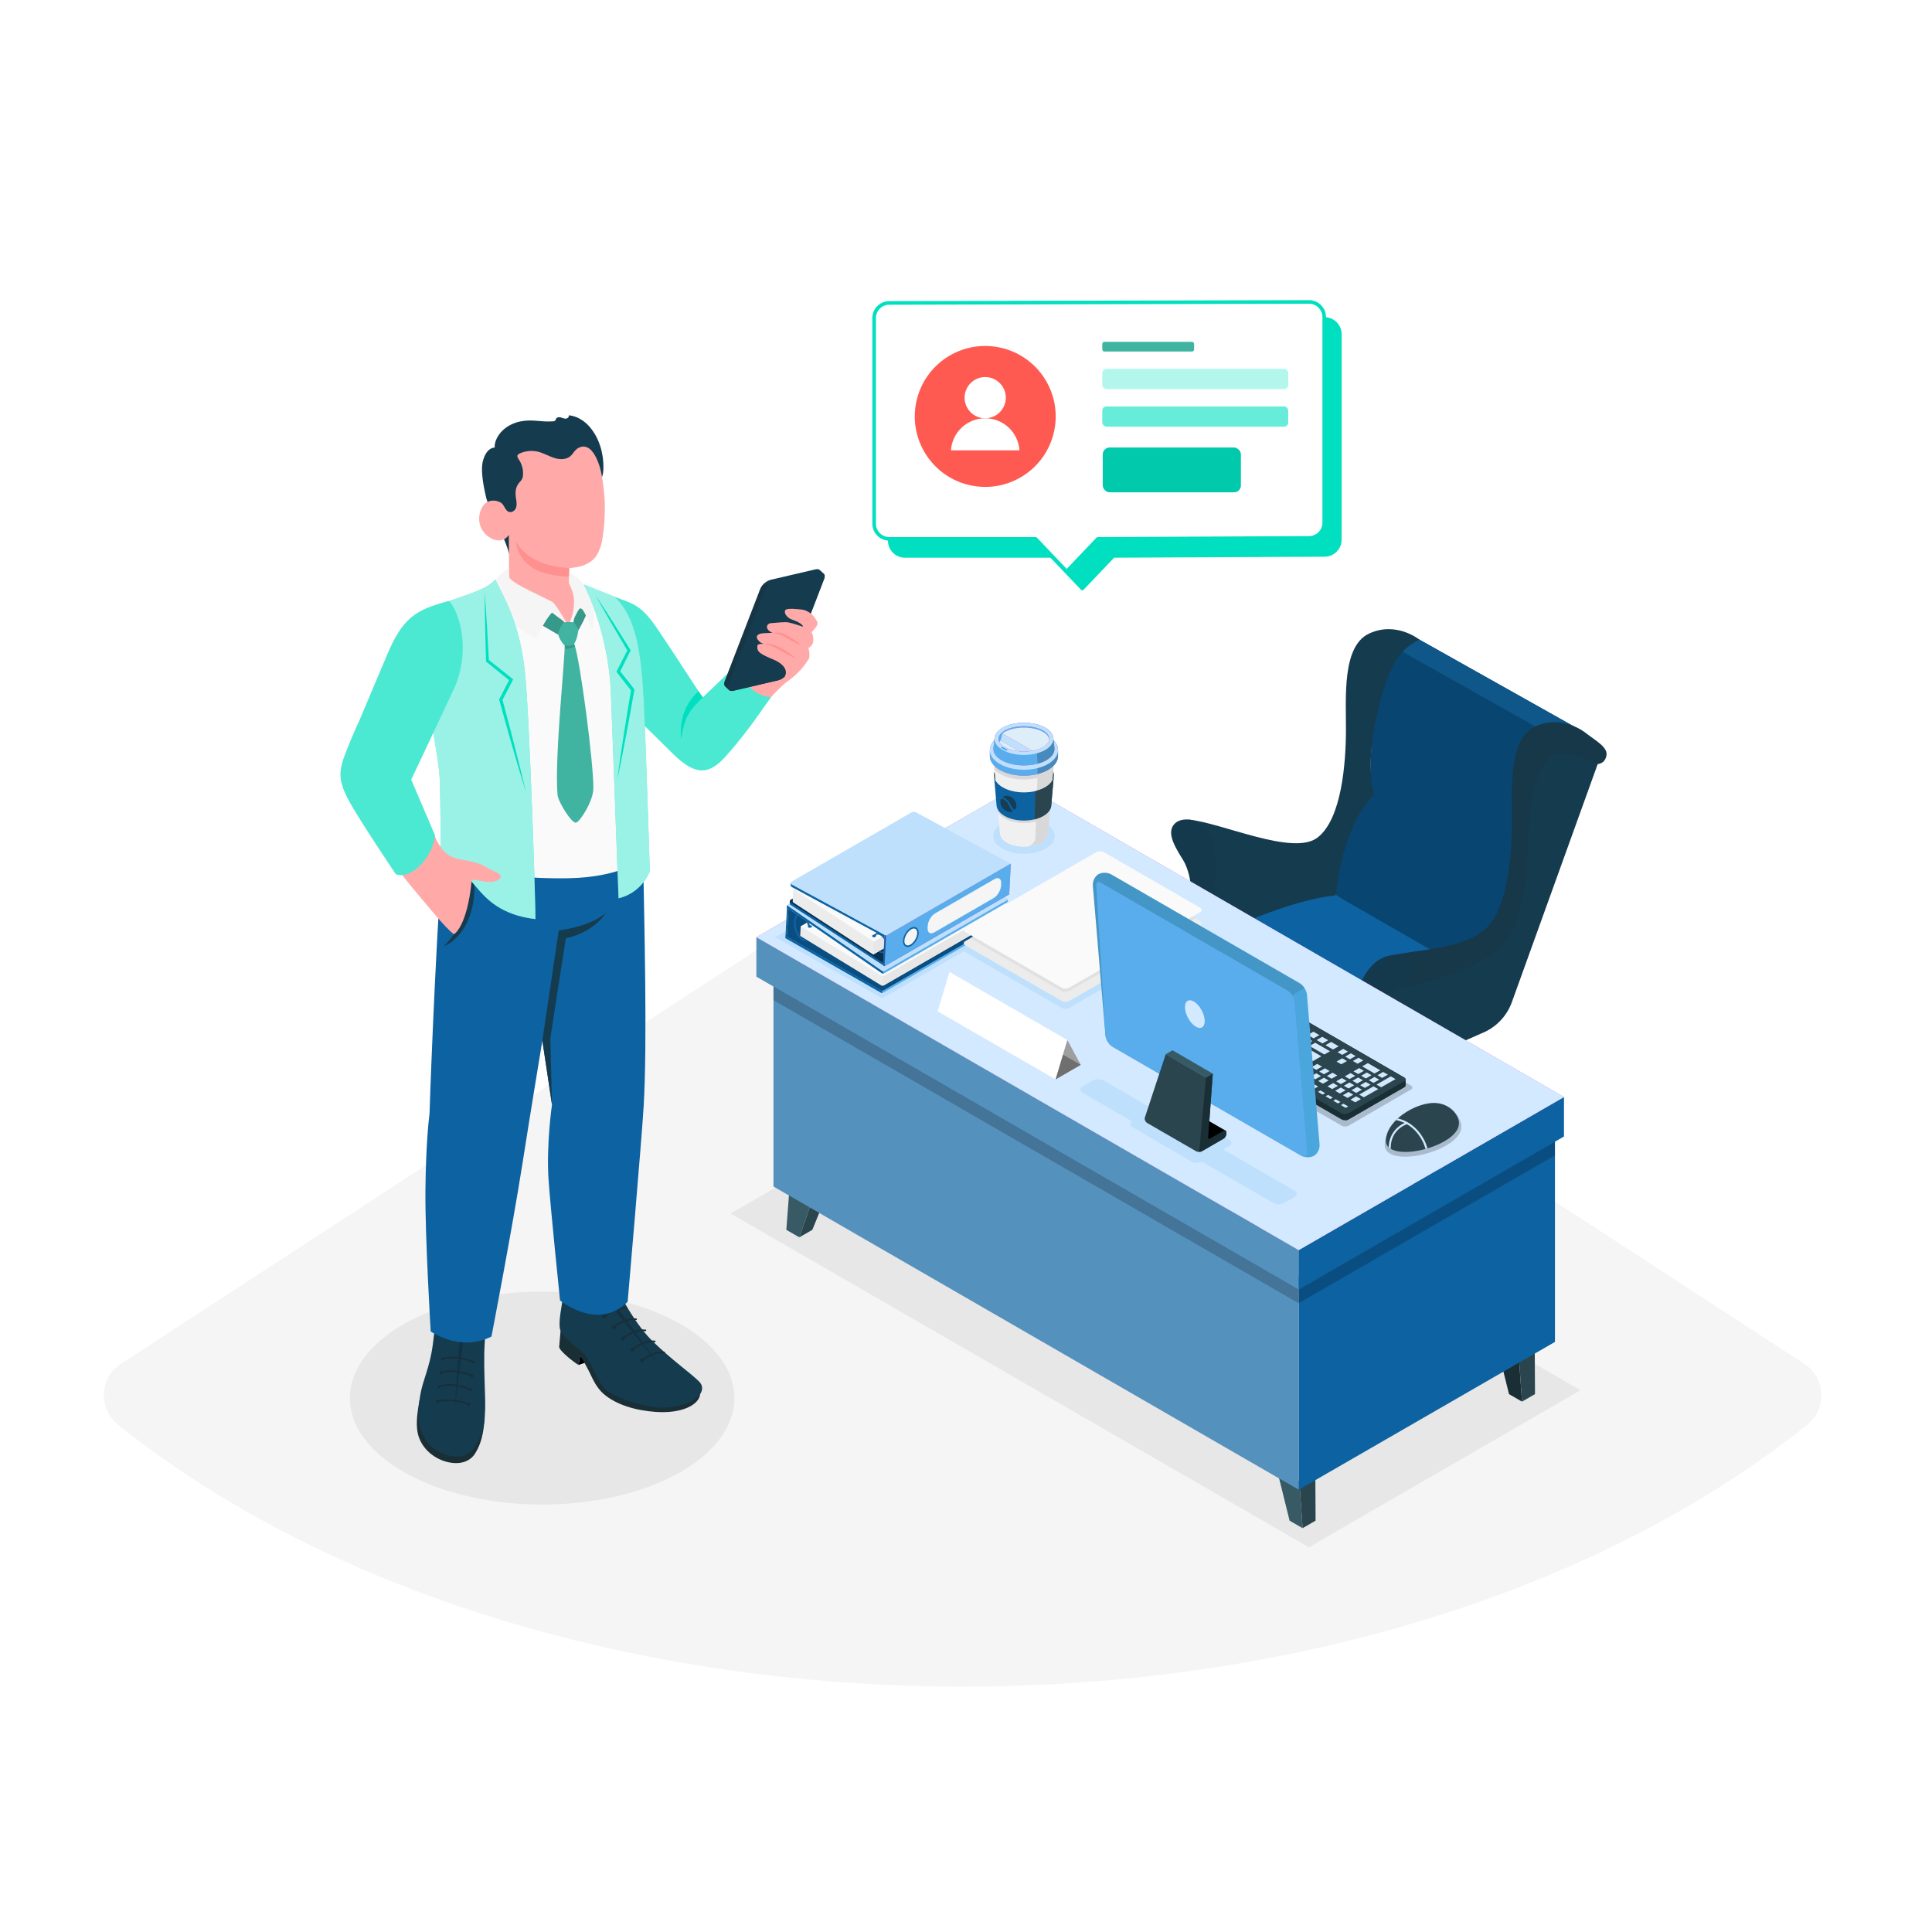 <?xml version="1.0" encoding="UTF-8"?>
<svg xmlns="http://www.w3.org/2000/svg" xmlns:xlink="http://www.w3.org/1999/xlink" viewBox="0 0 1080 1080">
  <defs>
    <style>
      .cls-1 {
        fill: #deeef9;
      }

      .cls-2 {
        fill: #4ba6dd;
      }

      .cls-3 {
        fill: #375a64;
      }

      .cls-4, .cls-5, .cls-6, .cls-7 {
        mix-blend-mode: multiply;
      }

      .cls-4, .cls-8, .cls-9, .cls-10, .cls-11 {
        opacity: .3;
      }

      .cls-5, .cls-12, .cls-6 {
        opacity: .1;
      }

      .cls-13, .cls-14 {
        stroke: #00dfbf;
        stroke-linejoin: round;
        stroke-width: 2px;
      }

      .cls-13, .cls-9, .cls-15, .cls-16, .cls-17 {
        fill: #fff;
      }

      .cls-18 {
        fill: #ff5a52;
      }

      .cls-19, .cls-8, .cls-20, .cls-6, .cls-7 {
        fill: #1a2e35;
      }

      .cls-19, .cls-21 {
        opacity: .7;
      }

      .cls-22 {
        fill: #d268cc;
      }

      .cls-14, .cls-23, .cls-10, .cls-24 {
        fill: #00dfbf;
      }

      .cls-15, .cls-24 {
        opacity: .6;
      }

      .cls-25, .cls-26, .cls-27 {
        isolation: isolate;
      }

      .cls-28 {
        fill: #bee0fc;
      }

      .cls-29 {
        fill: #e7e7e7;
      }

      .cls-30 {
        fill: #0d62a1;
      }

      .cls-31 {
        fill: #ff9090;
      }

      .cls-32 {
        fill: #ffaaa8;
      }

      .cls-33 {
        fill: #fafafa;
      }

      .cls-26, .cls-34 {
        fill: #40b4a1;
      }

      .cls-21, .cls-35 {
        fill: #e1e1e1;
      }

      .cls-17 {
        filter: url(#drop-shadow-1);
      }

      .cls-36 {
        opacity: .5;
      }

      .cls-37, .cls-7 {
        opacity: .2;
      }

      .cls-38 {
        opacity: .15;
      }

      .cls-39 {
        fill: #f5f5f5;
      }

      .cls-40 {
        fill: #f5f5f5;
      }

      .cls-41 {
        fill: #f0f0f0;
      }

      .cls-42 {
        fill: #153b4f;
      }

      .cls-27 {
        fill: #59adec;
      }

      .cls-43 {
        fill: #d2e9ff;
      }

      .cls-44 {
        fill: #2b454e;
      }

      .cls-45 {
        fill: #ececec;
      }
    </style>
    <filter id="drop-shadow-1" x="15" y="15" width="1060" height="1060" filterUnits="userSpaceOnUse">
      <feOffset dx="5" dy="5"/>
      <feGaussianBlur result="blur" stdDeviation="10"/>
      <feFlood flood-color="#000" flood-opacity=".2"/>
      <feComposite in2="blur" operator="in"/>
      <feComposite in="SourceGraphic"/>
    </filter>
  </defs>
  <g class="cls-25">
    <g id="Box">
      <rect class="cls-17" x="40" y="40" width="1000" height="1000" rx="56.59" ry="56.59"/>
    </g>
    <g id="BG">
      <g id="Floor">
        <path id="Floor-2" data-name="Floor" class="cls-40" d="M67.39,762.47c-11.78,7.66-12.53,25.08-1.53,33.9,13.19,10.58,27.35,20.8,42.47,30.64,237.37,154.45,622.24,154.45,859.61,0,15.09-9.83,29.23-20.04,42.41-30.59,11-8.81,10.25-26.24-1.53-33.9l-460.12-299.44c-6.5-4.23-14.76-4.23-21.25,0L67.39,762.47Z"/>
      </g>
    </g>
    <g id="Illustration">
      <path id="Shadow" class="cls-21" d="M379.08,739.43c41.98,23.24,41.98,60.93,0,84.18-41.98,23.24-110.05,23.25-152.03,0-41.98-23.24-41.98-60.93,0-84.18,41.98-23.24,110.05-23.24,152.03,0Z"/>
      <g>
        <polygon id="Shadow-2" data-name="Shadow" class="cls-21" points="731.68 864.94 883.52 777.14 560.26 590.57 408.41 678.38 731.68 864.94"/>
        <g id="Chair">
          <g>
            <g>
              <g>
                <path class="cls-3" d="M806.77,697.81c0,.7-.08,1.34-.21,1.92-.31,1.22-.91,2.13-1.74,2.69l-.06.04c-1.34.87-3.25.79-5.34-.41-4.05-2.34-7.34-8.02-7.34-12.72,0-2.27.81-3.85,2.07-4.65l-.02-.02.35-.21h.02c.89-.39,1.94-.46,3.12-.12.58.17,1.18.43,1.8.79,4.05,2.34,7.34,8.02,7.34,12.7Z"/>
                <path class="cls-20" d="M804.76,682.03c-1.16-.66-2.27-.99-3.27-.99-.76,0-1.47.21-2.07.58l-.19.1-4.74,2.73c.89-.39,1.94-.46,3.12-.12.58.17,1.18.43,1.8.79,4.05,2.34,7.34,8.02,7.34,12.7,0,.7-.08,1.34-.21,1.92-.31,1.22-.91,2.13-1.74,2.69l4.86-2.81.08-.04.41-.25s.08-.04.12-.08c1.12-.83,1.8-2.4,1.8-4.51,0-4.67-3.29-10.36-7.34-12.7Z"/>
              </g>
              <g>
                <path class="cls-3" d="M727.35,655.1c0,.7-.08,1.34-.21,1.92-.31,1.22-.91,2.13-1.74,2.69l-.06.04c-1.34.87-3.25.79-5.33-.41-4.05-2.34-7.34-8.02-7.34-12.72,0-2.27.81-3.85,2.07-4.65l-.02-.02.35-.21h.02c.89-.39,1.94-.45,3.12-.12.58.17,1.18.43,1.8.79,4.05,2.34,7.34,8.02,7.34,12.7Z"/>
                <path class="cls-20" d="M725.34,639.33c-1.16-.66-2.28-.99-3.27-.99-.76,0-1.47.21-2.07.58l-.19.1-4.74,2.73c.89-.39,1.94-.45,3.12-.12.58.17,1.18.43,1.8.79,4.05,2.34,7.34,8.02,7.34,12.7,0,.7-.08,1.34-.21,1.92-.31,1.22-.91,2.13-1.74,2.69l4.86-2.81.08-.04.41-.25s.08-.04.12-.08c1.12-.83,1.8-2.4,1.8-4.51,0-4.67-3.29-10.36-7.34-12.7Z"/>
              </g>
              <g>
                <path class="cls-3" d="M741.52,714.48c0,.7.08,1.34.21,1.92.31,1.22.91,2.13,1.74,2.69l.06.04c1.34.87,3.25.79,5.34-.41,4.05-2.34,7.34-8.02,7.34-12.72,0-2.27-.81-3.85-2.07-4.65l.02-.02-.35-.21h-.02c-.89-.39-1.94-.45-3.12-.12-.58.17-1.18.43-1.8.79-4.05,2.34-7.34,8.02-7.34,12.7Z"/>
                <path class="cls-20" d="M743.52,698.7c1.16-.66,2.27-.99,3.27-.99.76,0,1.47.21,2.07.58l.19.1,4.74,2.73c-.89-.39-1.94-.45-3.12-.12-.58.17-1.18.43-1.8.79-4.05,2.34-7.34,8.02-7.34,12.7,0,.7.08,1.34.21,1.92.31,1.22.91,2.13,1.74,2.69l-4.86-2.81-.08-.04-.41-.25s-.08-.04-.12-.08c-1.12-.83-1.8-2.4-1.8-4.51,0-4.67,3.29-10.36,7.34-12.7Z"/>
              </g>
              <g>
                <path class="cls-3" d="M689.97,689.23c0,.7.08,1.34.21,1.92.31,1.22.91,2.13,1.74,2.69l.06.04c1.34.87,3.25.79,5.34-.41,4.05-2.34,7.34-8.02,7.34-12.72,0-2.27-.81-3.85-2.07-4.65l.02-.02-.35-.21h-.02c-.89-.39-1.94-.46-3.12-.12-.58.17-1.18.43-1.8.79-4.05,2.34-7.34,8.02-7.34,12.7Z"/>
                <path class="cls-20" d="M691.97,673.45c1.16-.66,2.27-.99,3.27-.99.76,0,1.47.21,2.07.58l.19.1,4.74,2.73c-.89-.39-1.94-.46-3.12-.12-.58.17-1.18.43-1.8.79-4.05,2.34-7.34,8.02-7.34,12.7,0,.7.08,1.34.21,1.92.31,1.22.91,2.13,1.74,2.69l-4.86-2.81-.08-.04-.41-.25s-.08-.04-.12-.08c-1.12-.83-1.8-2.4-1.8-4.51,0-4.67,3.29-10.36,7.34-12.7Z"/>
              </g>
              <g>
                <path class="cls-3" d="M789.61,658.26c0,.7.08,1.34.21,1.92.31,1.22.91,2.13,1.74,2.69l.06.04c1.34.87,3.25.79,5.33-.41,4.05-2.34,7.34-8.02,7.34-12.72,0-2.28-.81-3.85-2.07-4.65l.02-.02-.35-.21h-.02c-.89-.39-1.94-.46-3.12-.12-.58.17-1.18.43-1.8.79-4.05,2.34-7.34,8.02-7.34,12.7Z"/>
                <path class="cls-20" d="M791.62,642.48c1.16-.66,2.27-.99,3.27-.99.76,0,1.47.21,2.07.58l.19.1,4.74,2.73c-.89-.39-1.94-.46-3.12-.12-.58.17-1.18.43-1.8.79-4.05,2.34-7.34,8.02-7.34,12.7,0,.7.08,1.34.21,1.92.31,1.22.91,2.13,1.74,2.69l-4.86-2.81-.08-.04-.41-.25s-.08-.04-.12-.08c-1.12-.83-1.8-2.4-1.8-4.51,0-4.67,3.29-10.36,7.34-12.7Z"/>
              </g>
              <g>
                <polygon class="cls-45" points="745.79 642.74 719.58 635.23 719.58 640.83 745.79 655.95 745.79 642.74"/>
                <polygon class="cls-39" points="745.79 642.74 748.38 641.16 722.09 633.98 719.58 635.23 745.79 642.74"/>
              </g>
              <g>
                <polygon class="cls-45" points="757.13 659.45 794.29 645.53 794.29 639.86 757.13 643.18 757.13 659.45"/>
                <polygon class="cls-39" points="794.29 639.86 791.56 639.14 754.92 641.51 757.13 643.18 794.29 639.86"/>
              </g>
              <path class="cls-33" d="M758.12,657.66c0,4.21-12.92,4.21-12.92,0v-36.74h12.92v36.74Z"/>
              <g>
                <path class="cls-39" d="M748.44,648.1l-7.11,46.14h4.86s6.65-46.14,6.65-46.14c-1.66.47-3.08.35-4.4,0Z"/>
                <polygon class="cls-45" points="752.84 648.1 752.84 660.77 746.19 702.05 746.19 694.24 752.84 648.1"/>
                <rect class="cls-35" x="741.33" y="694.24" width="4.86" height="7.81"/>
              </g>
              <g>
                <polygon class="cls-45" points="755.05 660.39 802.96 685.51 802.96 677.77 755.05 648.13 755.05 660.39"/>
                <path class="cls-39" d="M755.05,648.13c1.15-.16,2.2-.55,3.08-1.39l47.83,29.02-2.99,2.02-47.92-29.64Z"/>
                <polygon class="cls-35" points="802.96 685.51 802.96 677.77 805.95 675.76 805.95 683.25 802.96 685.51"/>
              </g>
              <polygon class="cls-45" points="694.64 676.64 745.83 659.11 745.83 647.61 694.64 668.91 694.64 676.64"/>
              <path class="cls-39" d="M745.83,647.61c-.42-.11-.6-.86-.63-1.99l-52.07,22.65,1.51.62,51.19-21.29Z"/>
              <polygon class="cls-35" points="693.13 668.28 693.13 675.76 694.64 676.64 694.64 668.91 693.13 668.28"/>
              <rect class="cls-12" x="741.33" y="694.24" width="4.86" height="7.81"/>
              <polygon class="cls-12" points="802.96 685.51 802.96 677.77 805.95 675.76 805.95 683.25 802.96 685.51"/>
              <polygon class="cls-12" points="693.13 668.28 693.13 675.76 694.64 676.64 694.64 668.91 693.13 668.28"/>
            </g>
            <path class="cls-41" d="M740.72,556.9h21.89v75.78c0,6.29-21.89,6.29-21.89,0v-75.78Z"/>
          </g>
          <g>
            <path class="cls-30" d="M826.54,551.45l-79.7-50.99s-3.36-29.09,19.18-58.49c0,0-1-56.03,10.5-73.63,8.47-13.44,16.97-10.75,16.97-10.75l91.11,51.18-58.06,142.68Z"/>
            <path class="cls-30" d="M793.48,357.58l91.11,51.18-4.01,9.85-99.64-55.98c6.77-6.88,12.54-5.06,12.54-5.06Z"/>
          </g>
          <g class="cls-4">
            <path d="M826.54,551.45l-79.7-50.99s-3.36-29.09,19.18-58.49c0,0-1-56.03,10.5-73.63,8.47-13.44,16.97-10.75,16.97-10.75l91.11,51.18-58.06,142.68Z"/>
            <path class="cls-42" d="M793.48,357.58l91.11,51.18-4.01,9.85-99.64-55.98c6.77-6.88,12.54-5.06,12.54-5.06Z"/>
          </g>
          <g>
            <path class="cls-42" d="M644.3,536.44l-.18,4.62c-.2,5.09,3.21,11.27,7.62,13.81l91.48,52.75c4.41,2.54,11.64,2.68,16.14.32l61.56-32.39c4.51-2.37,8.32-8.41,8.53-13.5l.18-4.62c.2-5.09-3.21-11.26-7.63-13.8l-86.59-49.71c-4.41-2.53-11.75-2.89-16.39-.8l-65.95,30.3c-4.64,2.1-8.56,7.92-8.77,13Z"/>
            <path class="cls-30" d="M744.13,584.59l-91.48-52.75c-4.41-2.54-4.22-6.3.42-8.4l65.95-30.3c4.64-2.09,11.98-1.74,16.39.8l86.59,49.71c4.41,2.53,4.34,6.51-.17,8.88l-61.56,32.39c-4.51,2.37-11.73,2.23-16.14-.32Z"/>
            <path class="cls-37" d="M749.15,609.47c3.56.44,7.41-.06,10.21-1.52l61.56-32.39c4.5-2.38,8.32-8.41,8.52-13.5l.18-4.63c.18-4.64-2.63-10.18-6.49-13.04,3.23,2.51,2.77,5.98-1.3,8.11l-61.56,32.4c-2.31,1.21-5.33,1.76-8.32,1.66l-2.8,22.9Z"/>
            <path class="cls-37" d="M749.15,609.47c3.56.44,7.41-.06,10.21-1.52l61.56-32.39c4.5-2.38,8.32-8.41,8.52-13.5l.18-4.63c.18-4.64-2.63-10.18-6.49-13.04,3.23,2.51,2.77,5.98-1.3,8.11l-61.56,32.4c-2.31,1.21-5.33,1.76-8.32,1.66l-2.8,22.9Z"/>
          </g>
          <path class="cls-42" d="M793.48,357.58s-12.91-10.51-28.13-3.42c-15.21,7.09-12.9,35.62-12.95,53.88-.05,18.26-2.32,49.88-16.01,60.25-13.7,10.37-53.9-8.55-72.03-10.15l10.8,66.14c18.47-8.05,47.54-21.21,71.67-23.83,0,0,2.46-36.82,21.16-56.33,0,0-4.92-15.25,1.73-44.34,6.16-26.93,12.15-36.8,23.76-42.21Z"/>
          <path class="cls-42" d="M675.17,524.28c1.28-5.2,7.29-41.03,2.8-54.73-3.91-11.92-16.77-13.73-21.26-9.16-4.26,4.33-1.39,10.85,4.33,19.84,4.83,7.59,6.21,20.21,4.69,37.43l9.44,6.62Z"/>
          <path class="cls-6" d="M675.17,524.28c1.28-5.2,7.29-41.03,2.8-54.73-3.91-11.92-16.77-13.73-21.26-9.16-4.26,4.33-1.39,10.85,4.33,19.84,4.83,7.59,6.21,20.21,4.69,37.43l9.44,6.62Z"/>
          <path class="cls-42" d="M828.26,577.62l-68.9,30.33,5-27.25-9.44-6.62c2.34-18.36,9.05-36.82,22.46-39.86,16.76-3.72,38.07-3.53,51.77-13.9,13.7-10.37,15.97-41.99,16.01-60.25.05-18.26-2.26-46.79,12.95-53.88,15.21-7.09,28.13,3.42,28.13,3.42,5.84,4.56,12.77,8.1,11.73,12.92-.6,2.8-2.28,4.28-4.84,4.58l-47.98,133.07c-2.87,7.97-9.03,14.32-16.9,17.44Z"/>
          <path class="cls-7" d="M866.12,423.83c-6.4,6.42-10.36,17.17-11.67,44.32-1.31,27.15-3.66,48.93-15.41,61.25-13.94,14.62-58.08,23.36-58.08,23.36l-16.13-9.17c3.3-4.79,7.44-8.21,12.56-9.37,16.76-3.72,38.07-3.53,51.77-13.9,13.7-10.37,15.97-41.99,16.01-60.25.05-18.26-2.26-46.79,12.95-53.88,15.21-7.09,28.13,3.42,28.13,3.42,5.84,4.56,12.77,8.1,11.73,12.92-.6,2.8-2.28,4.28-4.84,4.58-7.83-3.36-20.62-9.7-27.02-3.28Z"/>
          <path class="cls-42" d="M763.83,580.65l-9.44-6.62c.97-11.02,5.92-34.74,20.38-39.3,11.48-3.62,16.24,3.61,15.75,7.76-.55,4.68-3.68,7.53-9.57,10.26-7.8,3.62-15.61,10.67-17.12,27.89Z"/>
          <path class="cls-6" d="M763.83,580.65l-9.44-6.62c.97-11.02,5.92-34.74,20.38-39.3,11.48-3.62,16.24,3.61,15.75,7.76-.55,4.68-3.68,7.53-9.57,10.26-7.8,3.62-15.61,10.67-17.12,27.89Z"/>
        </g>
        <g id="Desk">
          <g>
            <g>
              <g>
                <polygon class="cls-3" points="728.16 854.25 726.33 828.02 713.62 820.69 720.89 850.06 728.16 854.25"/>
                <polygon class="cls-44" points="728.16 854.25 735.42 850.06 735.28 822.85 726.33 828.02 728.16 854.25"/>
              </g>
              <g>
                <polygon class="cls-20" points="850.8 783.51 848.97 757.29 836.27 749.95 843.54 779.32 850.8 783.51"/>
                <polygon class="cls-44" points="850.8 783.51 858.07 779.32 857.93 752.12 848.97 757.29 850.8 783.51"/>
              </g>
              <g>
                <polygon class="cls-3" points="439.56 687.48 441.39 663.36 454.1 670.69 446.83 691.67 439.56 687.48"/>
                <polygon class="cls-44" points="446.83 691.67 454.1 687.48 463.05 665.53 454.1 670.7 446.83 691.67"/>
              </g>
            </g>
            <g id="Desk-2" data-name="Desk">
              <polygon class="cls-30" points="755.24 815.89 726.01 832.76 726.02 713.8 869.23 631.17 869.23 750.14 755.24 815.89"/>
              <polygon class="cls-30" points="726.02 713.8 432.39 544.28 432.39 663.25 726.01 832.76 726.02 713.8"/>
              <g class="cls-11">
                <polygon class="cls-16" points="726.02 713.8 432.39 544.28 432.39 663.25 726.01 832.76 726.02 713.8"/>
              </g>
              <g>
                <polygon class="cls-30" points="725.97 720.87 725.98 698.8 422.84 523.87 422.84 545.94 725.97 720.87"/>
                <polygon class="cls-9" points="725.97 720.87 725.98 698.8 422.84 523.87 422.84 545.94 725.97 720.87"/>
                <polygon class="cls-30" points="725.97 698.8 874.28 613.23 874.28 635.31 725.97 720.87 725.97 698.8"/>
                <polygon class="cls-37" points="432.4 559.1 432.4 551.46 725.97 720.87 869.23 638.22 869.23 645.86 725.97 728.51 432.4 559.1"/>
                <polygon class="cls-22" points="725.98 698.8 874.28 613.23 571.15 438.3 422.84 523.87 725.98 698.8"/>
                <polygon class="cls-43" points="725.98 698.8 874.28 613.23 571.15 438.3 422.84 523.87 725.98 698.8"/>
              </g>
            </g>
          </g>
          <g id="Coffee_Cup" data-name="Coffee Cup">
            <path id="Shadow-3" data-name="Shadow" class="cls-28" d="M560.22,460.3c-6.71,3.88-6.71,10.16,0,14.04,6.72,3.88,17.6,3.88,24.32,0,6.72-3.88,6.72-10.16,0-14.04-6.72-3.88-17.6-3.88-24.32,0Z"/>
            <path class="cls-20" d="M560.55,426.46c-6.53,3.77-6.53,9.89,0,13.66,6.53,3.77,17.13,3.77,23.66,0,6.53-3.77,6.53-9.89,0-13.66-6.53-3.77-17.13-3.77-23.66,0Z"/>
            <g>
              <path class="cls-41" d="M560.31,416.01c6.67-3.85,17.47-3.85,24.14,0,3.57,2.06,5.22,4.8,4.97,7.5h0l-3.63,42.46h0s0,0,0,0h0c-.15,1.86-1.46,3.69-3.92,5.11-5.25,3.03-13.75,3.03-19,0-2.46-1.42-3.76-3.25-3.92-5.11h0l-3.63-42.47h0c-.25-2.7,1.41-5.44,4.97-7.5Z"/>
              <path class="cls-12" d="M560.31,416.01c5.49-3.17,13.8-3.73,20.28-1.67,0,0,0,0,.01,0,.54.17,1.07.36,1.59.57.05.02.11.04.16.06.12.05.23.1.35.15.1.04.2.09.3.13.1.04.19.09.29.13.12.06.25.12.37.18.07.04.15.07.22.11.2.1.39.21.58.32,3.57,2.06,5.22,4.8,4.97,7.5h0l-3.63,42.46h0s0,0,0,0h0c-.15,1.86-1.46,3.69-3.92,5.11-1.99,1.15-4.45,1.86-7.03,2.14,2.2-1.01,3.88-2.64,3.96-5.28.06-1.76.17-4.97.3-8.75-5.71,1.61-12.81,1.05-17.56-1.69-1.66-.96-2.86-2.09-3.6-3.28l-1.4-16.38c.8,1.35,2.13,2.61,3.99,3.69,5.17,2.98,12.88,3.6,19.11,1.87.13-3.73.24-6.86.3-8.51-6.96,1.74-15.36.97-21.05-2.32-1.19-.68-2.18-1.44-2.99-2.24l-.58-6.82h0c-.25-2.7,1.41-5.44,4.97-7.5Z"/>
              <path class="cls-35" d="M560.31,416.01c-6.67,3.85-6.67,10.09,0,13.94s17.47,3.85,24.14,0c6.67-3.85,6.67-10.09,0-13.94-6.67-3.85-17.47-3.85-24.14,0Z"/>
            </g>
            <g>
              <g>
                <path class="cls-22" d="M558.91,411.52c7.44-4.3,19.51-4.3,26.95,0,3.72,2.15,5.58,4.96,5.58,7.77,0,.56,0,2.79,0,3.35-.01,2.81-1.87,5.61-5.58,7.75-7.44,4.3-19.51,4.3-26.95,0-3.72-2.15-5.58-4.97-5.58-7.78,0-.55,0-2.75,0-3.31,0-2.82,1.85-5.64,5.58-7.79Z"/>
                <path class="cls-27" d="M558.91,411.52c7.44-4.3,19.51-4.3,26.95,0,3.72,2.15,5.58,4.96,5.58,7.77,0,.56,0,2.79,0,3.35-.01,2.81-1.87,5.61-5.58,7.75-7.44,4.3-19.51,4.3-26.95,0-3.72-2.15-5.58-4.97-5.58-7.78,0-.55,0-2.75,0-3.31,0-2.82,1.85-5.64,5.58-7.79Z"/>
                <path class="cls-37" d="M580,409.22c2.12.53,4.12,1.3,5.85,2.3,3.72,2.15,5.58,4.96,5.58,7.77,0,.56,0,2.79,0,3.35-.01,2.81-1.87,5.61-5.58,7.75-1.74,1-3.73,1.77-5.85,2.3v-23.48Z"/>
                <path class="cls-28" d="M558.91,411.52c-7.44,4.3-7.44,11.26,0,15.56,7.44,4.3,19.51,4.3,26.95,0,7.44-4.3,7.44-11.26,0-15.56-7.44-4.3-19.51-4.3-26.95,0Z"/>
              </g>
              <path class="cls-22" d="M555.34,418.1h0l.63-5.63h0c.24-2.12,1.83-4.19,4.78-5.81,6.42-3.51,16.84-3.51,23.26,0,2.95,1.62,4.55,3.69,4.78,5.81h0l.64,5.63h0c.27,2.54-1.36,5.13-4.9,7.07-6.58,3.6-17.7,3.6-24.28,0-3.55-1.94-5.18-4.53-4.9-7.07Z"/>
              <path class="cls-27" d="M555.34,418.1h0l.63-5.63h0c.24-2.12,1.83-4.19,4.78-5.81,6.42-3.51,16.84-3.51,23.26,0,2.95,1.62,4.55,3.69,4.78,5.81h0l.64,5.63h0c.27,2.54-1.36,5.13-4.9,7.07-6.58,3.6-17.7,3.6-24.28,0-3.55-1.94-5.18-4.53-4.9-7.07Z"/>
              <path class="cls-37" d="M584.01,406.66c2.95,1.62,4.55,3.69,4.78,5.81h0l.64,5.63h0c.27,2.54-1.36,5.13-4.9,7.07-1.35.74-2.88,1.32-4.53,1.75l-.4-6.7-.79-15.48c1.89.44,3.66,1.08,5.19,1.92Z"/>
              <path class="cls-28" d="M560.75,406.66c-6.42,3.51-6.42,9.21,0,12.72,6.42,3.51,16.84,3.51,23.26,0,6.42-3.51,6.42-9.21,0-12.72-6.42-3.51-16.84-3.51-23.26,0Z"/>
              <path class="cls-22" d="M562.36,408.03c-5.54,2.76-5.54,7.23,0,9.98,5.54,2.76,14.51,2.76,20.05,0,5.54-2.76,5.54-7.23,0-9.98-5.54-2.76-14.51-2.76-20.05,0Z"/>
              <path class="cls-27" d="M562.36,408.03c-5.54,2.76-5.54,7.23,0,9.98,5.54,2.76,14.51,2.76,20.05,0,5.54-2.76,5.54-7.23,0-9.98-5.54-2.76-14.51-2.76-20.05,0Z"/>
              <path class="cls-22" d="M562.36,411.69c5.54-2.76,14.51-2.76,20.05,0,1.82.91,3.04,2,3.67,3.16-.62,1.16-1.84,2.25-3.67,3.16-5.54,2.76-14.51,2.76-20.05,0-1.82-.91-3.04-2-3.67-3.16.62-1.16,1.84-2.25,3.67-3.16Z"/>
              <path class="cls-1" d="M562.36,411.69c5.54-2.76,14.51-2.76,20.05,0,1.82.91,3.04,2,3.67,3.16-.62,1.16-1.84,2.25-3.67,3.16-5.54,2.76-14.51,2.76-20.05,0-1.82-.91-3.04-2-3.67-3.16.62-1.16,1.84-2.25,3.67-3.16Z"/>
              <path class="cls-22" d="M560.36,410.04l16.7,9.65c1.95-.34,3.78-.9,5.34-1.67,2.57-1.28,3.95-2.93,4.13-4.61-.18-1.68-1.56-3.33-4.13-4.61-5.54-2.76-14.51-2.76-20.05,0-.77.38-1.44.8-1.99,1.24Z"/>
              <path class="cls-1" d="M560.36,410.04l16.7,9.65c1.95-.34,3.78-.9,5.34-1.67,2.57-1.28,3.95-2.93,4.13-4.61-.18-1.68-1.56-3.33-4.13-4.61-5.54-2.76-14.51-2.76-20.05,0-.77.38-1.44.8-1.99,1.24Z"/>
              <path class="cls-22" d="M559.32,413.94l10.42,6.02c2.44.23,4.97.14,7.33-.27l-16.7-9.65-1.05,3.9Z"/>
              <path class="cls-28" d="M559.32,413.94l10.42,6.02c2.44.23,4.97.14,7.33-.27l-16.7-9.65-1.05,3.9Z"/>
              <path class="cls-27" d="M559.69,418.14l2.41,1.39c.23.13.63.12.89-.04h0c.26-.15.29-.38.06-.51l-2.41-1.39c-.23-.13-.63-.12-.89.04h0c-.26.15-.29.38-.06.51Z"/>
            </g>
            <g>
              <path class="cls-30" d="M555.67,433.8l1.41,16.48c.17,2.12,1.66,4.21,4.47,5.83,5.98,3.45,15.67,3.45,21.65,0,3-1.73,4.49-4,4.49-6.27l1.39-15.97c-.23,2.28-1.85,4.52-4.87,6.26-6.54,3.77-17.13,3.77-23.66,0-3.05-1.76-4.67-4.03-4.88-6.33h0Z"/>
              <path class="cls-19" d="M564.92,449.75c.57,1.3,1.13,2.11,2.01,2.79.19.15.49.12.63-.08,1.11-1.57.75-4.04-.96-5.83-1.62-1.7-3.92-2.23-5.55-1.42-.33.16-.3.65.04.79.83.34,1.6.86,2.25,1.46.69.63,1.22,1.44,1.59,2.29ZM560.81,452.08c1.57,1.65,3.78,2.2,5.4,1.49.09-.04.12-.22.05-.26-.51-.31-.96-.73-1.34-1.27-.51-.72-.78-1.59-1.19-2.37-.81-1.54-2-2.61-3.54-3.26-.21-.09-.47,0-.57.19-.83,1.57-.41,3.81,1.18,5.48Z"/>
            </g>
            <path class="cls-44" d="M578.87,442.2c1.94-.47,3.76-1.16,5.34-2.07,3.02-1.74,4.64-3.98,4.87-6.26l-1.39,15.97c0,2.27-1.49,4.54-4.49,6.27-1.45.84-3.11,1.47-4.89,1.9l.56-15.8Z"/>
          </g>
          <g id="Files">
            <path class="cls-28" d="M433.39,523.92l59.1,33.76c.19.13.44.17.67.18.25,0,.49-.03.69-.15l73.34-42.34c.38-.22.4-.59.04-.83l-59.14-33.76-74.71,43.14Z"/>
            <g>
              <path class="cls-27" d="M562.84,514.42c-.02.36-.31.81-.66,1.01l-68.47,39.51c-.35.2-.89.19-1.22-.02l-53.43-30.51.07-1.3,69.71-40.25,53.46,30.52c.33.21.58.68.56,1.04Z"/>
              <path class="cls-30" d="M439.11,523.11l53.42,30.52c.17.12.4.16.61.16.23,0,.44-.03.62-.14l68.46-39.52c.35-.2.36-.54.04-.75l-53.46-30.52-69.7,40.25Z"/>
              <path class="cls-37" d="M439.11,523.11l53.42,30.52c.17.12.4.16.61.16.23,0,.44-.03.62-.14l68.46-39.52c.35-.2.36-.54.04-.75l-53.46-30.52-69.7,40.25Z"/>
              <path class="cls-30" d="M439.11,523.11l-.07,1.3,53.42,30.51c.17.12.4.16.61.16l.07-1.29c-.21,0-.44-.04-.61-.16l-53.42-30.52Z"/>
              <polygon class="cls-30" points="439.92 523.64 509.65 483.41 510.52 466.34 440.78 506.78 439.92 523.64"/>
              <polygon class="cls-37" points="439.92 523.64 509.65 483.41 510.52 466.34 440.78 506.78 439.92 523.64"/>
              <g>
                <path class="cls-45" d="M562.54,505.23c.41.27.72.9.69,1.42l-.18,3.45c-.03.52-.4,1.14-.83,1.39l-68.16,39.32c-.43.25-1.12.24-1.53-.03l-45.2-27.6.27-5.32,69.71-40.24,45.23,27.61Z"/>
                <path class="cls-33" d="M517.32,477.62l45.23,27.61c.41.27.39.68-.05.94l-68.16,39.32c-.43.25-1.12.24-1.53-.03l-45.2-27.6,69.71-40.24Z"/>
                <path class="cls-30" d="M453.52,518.4c-.17.08-.33.15-.53.18-.28.06-.59.06-.83-.03-.1-.02-.18-.05-.25-.11-.41-.25-.34-.69.16-.98.22-.12.48-.2.74-.21.33-.03.65.03.87.17.03.02.06.04.08.07.31.26.23.64-.24.91Z"/>
                <path class="cls-29" d="M493.56,545.66l-.27,5.33c.28,0,.57-.05.78-.17l68.15-39.32c.44-.25.8-.88.83-1.39l.18-3.46c.02-.43-.2-.96-.52-1.26.22.25.15.56-.22.78l-68.15,39.32c-.22.13-.5.2-.78.17Z"/>
                <path class="cls-30" d="M445.74,510.87c.93-.55,2.04-.46,3.15.25,1.85,1.2,3.35,3.92,3.97,6.86-.38.05-.84.11-1.05.15-.58-2.61-1.9-5.03-3.48-6.06-.35-.23-.81-.45-1.29-.45-.27,0-.54.05-.81.21-.86.51-1.4,1.92-1.44,3.76-.08,3.54,1.62,7.57,3.8,8.98.41.27.98.52,1.55.44l1.1.71s-.05.03-.07.04c-.42.25-.87.37-1.34.36-.58-.01-1.2-.21-1.8-.61-2.48-1.62-4.36-5.97-4.27-9.91.05-2.28.78-4,1.99-4.73Z"/>
              </g>
              <g>
                <path class="cls-27" d="M563.39,503.59c-.02.36-.31.81-.66,1.01l-68.47,39.51c-.35.2-.89.19-1.22-.02l-53.12-36.66.07-1.3,69.71-40.25,53.14,36.67c.33.21.58.68.56,1.04Z"/>
                <path class="cls-28" d="M439.98,506.13l53.11,36.66c.17.12.4.16.61.16.23,0,.44-.03.62-.14l68.46-39.52c.35-.2.36-.54.04-.75l-53.15-36.66-69.7,40.25Z"/>
                <path class="cls-30" d="M439.98,506.13l-.07,1.3,53.11,36.66c.17.12.4.16.61.16l.07-1.29c-.21,0-.44-.05-.61-.16l-53.11-36.66Z"/>
              </g>
              <polygon class="cls-30" points="439.11 523.11 439.98 506.16 440.78 506.78 439.92 523.64 439.11 523.11"/>
            </g>
            <g>
              <path class="cls-30" d="M441.98,505.91c-.38-.24-.55-.56-.54-.87.02-.31.07-1.32.07-1.32l67.37-38.1c.8-.46,2.05-.44,2.81.05l52.48,34.2-69.73,40.23-52.45-34.19Z"/>
              <path class="cls-30" d="M442.04,504.62c-.75-.49-.71-1.26.09-1.72l66.82-38.58c.8-.46,2.05-.44,2.81.05l52.48,34.2-69.73,40.23-52.45-34.19Z"/>
              <path class="cls-36" d="M442.04,504.62c-.75-.49-.71-1.26.09-1.72l66.82-38.58c.8-.46,2.05-.44,2.81.05l52.48,34.2-69.73,40.23-52.45-34.19Z"/>
              <g>
                <path class="cls-45" d="M552.2,489.67l-38.85-25.31c-.75-.49-2.01-.51-2.81-.05l-62.04,35.82-5.05-3.32-.33,6.56.09.06c-.19.4-.08.85.42,1.18l44.49,28.99,69.73-40.23.37-7.17-6.03,3.48Z"/>
                <path class="cls-33" d="M444,497.43c-.75-.49-.71-1.26.09-1.72l66.82-38.57c.8-.46,2.05-.44,2.81.05l44.52,29-69.73,40.23-44.49-28.99Z"/>
                <polygon class="cls-29" points="488.5 526.42 488.13 533.59 557.86 493.36 558.23 486.19 488.5 526.42"/>
                <path class="cls-30" d="M489.38,523.63c-.17.08-.33.15-.53.18-.28.06-.59.06-.82-.03-.1-.02-.18-.05-.25-.11-.41-.25-.34-.7.16-.98.22-.12.48-.2.74-.21.33-.03.65.03.87.17.03.02.06.04.08.07.31.26.23.64-.24.91Z"/>
                <path class="cls-30" d="M492.67,522.18c-.66-.43-1.3-.64-1.93-.65-.83-.02-1.54.33-2.06.96-.29.34-.51.78-.65,1.3.24.09.55.1.82.03.17-.5.43-.87.77-1.09.66-.5,1.6-.47,2.6.18,1.85,1.2,3.26,4.11,3.14,6.45-.12,2.34-1.69,3.28-3.54,2.11l-.82.47c.11.09.24.16.35.23.64.43,1.3.64,1.91.65h.02c.81.01,1.54-.33,2.06-.98.5-.61.79-1.45.84-2.46.14-2.67-1.41-5.83-3.51-7.19Z"/>
              </g>
              <path class="cls-30" d="M494.51,522.56l-52.49-28.96-.05.94c-.02.47.26,1.06.64,1.3l51.83,28.02.07-1.3Z"/>
              <path class="cls-28" d="M442.56,494.46c-.75-.49-.71-1.26.09-1.72l66.82-38.57c.8-.46,2.05-.44,2.8.05l52.76,28.61-69.73,40.23-52.74-28.59Z"/>
              <g>
                <polygon class="cls-22" points="494.43 540.1 564.16 499.86 565.03 482.8 495.3 523.06 494.43 540.1"/>
                <polygon class="cls-27" points="494.43 540.1 564.16 499.86 565.03 482.8 495.3 523.06 494.43 540.1"/>
                <g>
                  <path class="cls-30" d="M507.32,529.37c-.81-.01-1.51-.39-1.97-1.05-.43-.63-.63-1.49-.58-2.49.14-2.66,2-5.77,4.24-7.06.69-.4,1.36-.59,1.99-.58,1.63.03,2.66,1.45,2.55,3.54-.14,2.67-2,5.77-4.24,7.06-.69.4-1.36.59-1.99.58h0Z"/>
                  <path class="cls-39" d="M505.57,525.84c-.12,2.35,1.39,3.33,3.36,2.19,1.98-1.14,3.68-3.97,3.8-6.33.12-2.35-1.39-3.33-3.36-2.19-1.98,1.14-3.68,3.97-3.8,6.33Z"/>
                </g>
                <path class="cls-39" d="M518.61,517.51l-.07,1.29c-.13,2.58,1.52,3.66,3.69,2.41l33.2-19.17c2.17-1.25,4.04-4.37,4.17-6.95l.07-1.29c.13-2.58-1.52-3.66-3.69-2.41l-33.2,19.17c-2.17,1.25-4.04,4.37-4.17,6.95Z"/>
                <polygon class="cls-22" points="493.62 539.58 494.48 522.61 495.3 523.06 494.43 540.1 493.62 539.58"/>
                <polygon class="cls-30" points="493.62 539.58 494.48 522.61 495.3 523.06 494.43 540.1 493.62 539.58"/>
              </g>
            </g>
          </g>
          <g>
            <polygon class="cls-16" points="524.15 565.32 590.07 603.41 596.67 581.39 530.75 543.3 524.15 565.32"/>
            <polygon class="cls-35" points="596.67 581.39 604.16 595.27 590.07 603.41 596.67 581.39"/>
            <polygon class="cls-11" points="596.67 581.39 604.16 595.27 590.07 603.41 596.67 581.39"/>
            <polygon class="cls-11" points="590.07 603.41 594.22 589.53 604.16 595.27 590.07 603.41"/>
          </g>
          <g id="Sheets">
            <path class="cls-28" d="M670.91,521.1l-73.27,42.3c-1.14.66-2.99.66-4.12,0l-53.92-31.13c-1.14-.66-1.14-1.72,0-2.38l73.27-42.3c1.14-.66,2.99-.66,4.12,0l53.92,31.13c1.14.66,1.14,1.72,0,2.38Z"/>
            <g>
              <path class="cls-45" d="M670.91,517.28l-73.27,42.3c-1.14.66-2.99.66-4.12,0l-53.92-31.13c-1.14-.66-1.14-1.72,0-2.38l73.27-42.3c1.14-.66,2.99-.66,4.13,0l53.92,31.13c1.14.66,1.14,1.72,0,2.38Z"/>
              <path class="cls-35" d="M616.98,483.77l51.2,29.56-70.55,40.73c-1.14.66-2.99.66-4.13,0l-51.2-29.56,70.55-40.73c1.14-.66,2.99-.66,4.13,0Z"/>
              <path class="cls-33" d="M670.91,509.83l-73.27,42.3c-1.14.66-2.99.66-4.12,0l-53.92-31.13c-1.14-.66-1.14-1.72,0-2.38l73.27-42.3c1.14-.66,2.99-.66,4.12,0l53.92,31.13c1.14.66,1.14,1.72,0,2.38Z"/>
            </g>
          </g>
          <g id="Computer">
            <g id="Mouse">
              <path class="cls-37" d="M774.06,640.03c0-.13.01-.26.02-.38,0-.02,0-.04,0-.06.38-10.11,13.58-19.57,24.77-21.45,11.36-1.91,18.07,6.24,18.07,11.45,0,0-.03.03-.04.04.25,3.79-3.34,8.21-10.22,11.66-10.59,5.3-23.85,6.9-29.62,3.57-2.01-1.16-2.95-2.85-2.96-4.81,0,0-.02-.01-.02-.01Z"/>
              <path class="cls-44" d="M774.71,637.7c0-.12.01-.24.01-.37,0-.02,0-.04,0-.06.36-9.64,12.95-18.66,23.62-20.45,10.83-1.82,17.23,5.95,17.23,10.91,0,0-.03.03-.04.04.24,3.62-3.18,7.83-9.75,11.11-10.1,5.06-22.74,6.58-28.24,3.4-1.92-1.11-2.82-2.72-2.82-4.58,0,0-.02-.01-.02-.01Z"/>
              <path class="cls-43" d="M781.4,625.2c10.13,2.47,15.07,11.21,16.59,16.77-.37.11-.73.21-1.1.31-1.48-5.42-6.35-14.04-16.47-16.15.32-.32.65-.63.98-.93Z"/>
              <path class="cls-43" d="M776.3,641.37c.12-7.7,5.19-12.35,9.9-14.05l.39,1.08c-4.73,1.7-9.42,6.2-9.15,13.82-.43-.26-.81-.54-1.14-.85Z"/>
            </g>
            <g id="Keyboard">
              <path id="Shadow-4" data-name="Shadow" class="cls-37" d="M788.76,609.03l-34.92,20.25c-1.05.61-2.75.61-3.8,0l-100.23-57.79c-1.05-.61-1.05-1.59,0-2.2l34.92-20.25c1.05-.61,2.75-.61,3.8,0l100.23,57.79c1.05.61,1.05,1.59,0,2.2Z"/>
              <g id="Keyboard-2" data-name="Keyboard">
                <g>
                  <path class="cls-20" d="M653.89,566.31c0-.39.26-.78.77-1.08l31.24-18.03c1.03-.59,2.7-.59,3.73,0l95.33,55.13c.51.3.77.69.77,1.08,0,.39,0,2.89,0,3.28,0,.39-.26.78-.77,1.08l-31.22,18.03c-1.03.59-2.7.59-3.73,0l-95.34-55.04c-.51-.3-.77-.68-.77-1.07,0-.39,0-2.97,0-3.36Z"/>
                  <path class="cls-44" d="M753.73,622.43l31.22-17.95c1.03-.59,1.03-1.55,0-2.15l-95.33-55.13c-1.03-.6-2.7-.6-3.73,0l-31.24,18.03c-1.03.59-1.03,1.56,0,2.15l95.34,55.04c1.03.59,2.7.6,3.73,0Z"/>
                  <path class="cls-20" d="M751.98,622.88v3.35c.63-.01,1.26-.16,1.75-.43l31.21-18.03c.52-.3.77-.69.77-1.08v-3.28c0,.39-.26.77-.77,1.08l-31.21,17.96c-.49.27-1.12.42-1.75.44Z"/>
                </g>
                <path class="cls-43" d="M688.03,550.05l4.19,2.42-3.2,1.8-4.19-2.42,3.09-1.78s.03-.01.07-.01h.04ZM683.19,552.85l3.29,1.9-3.2,1.8-3.29-1.9,3.09-1.78s.03-.01.07-.01h.04ZM693.89,553.44l3.29,1.9-3.2,1.8-3.29-1.9,3.09-1.79s.03-.01.07-.01h.04ZM678.35,555.64l5.32,3.07-3.2,1.8-5.32-3.07,3.09-1.78s.04-.01.07-.01h.04ZM688.15,555.71l2.61,1.51-3.2,1.8-2.62-1.51,3.09-1.79s.03-.01.07-.01h.04ZM698.85,556.3l3.29,1.9-3.2,1.8-3.29-1.9,3.09-1.78s.03-.01.07-.01h.04ZM692.43,558.18l2.61,1.51-3.2,1.8-2.62-1.51,3.09-1.78s.04-.01.07-.01h.04ZM673.51,558.44l4.19,2.42-3.2,1.8-4.2-2.42,3.09-1.78s.04-.01.07-.01h.04ZM703.81,559.16l23.8,13.74-3.2,1.8-23.8-13.74,3.09-1.78s.03-.01.07-.01h.04ZM685.34,559.68l2.61,1.51-3.2,1.8-2.62-1.51,3.09-1.78s.04-.01.07-.01h.04ZM696.72,560.66l2.61,1.51-3.2,1.8-2.62-1.51,3.09-1.78s.03-.01.07-.01h.04ZM668.67,561.23l2.61,1.51-3.2,1.8-2.62-1.51,3.09-1.78s.04-.01.07-.01h.04ZM679.37,561.82l2.61,1.51-3.2,1.8-2.62-1.51,3.09-1.78s.03-.01.07-.01h.04ZM689.62,562.15l2.61,1.51-3.2,1.8-2.62-1.51,3.09-1.78s.03-.01.07-.01h.04ZM701,563.13l2.61,1.51-3.2,1.8-2.62-1.51,3.09-1.78s.04-.01.07-.01h.04ZM672.95,563.7l2.61,1.51-3.2,1.8-2.62-1.51,3.09-1.78s.03-.01.07-.01h.04ZM683.65,564.29l2.61,1.51-3.2,1.8-2.62-1.51,3.09-1.78s.03-.01.07-.01h.04ZM693.9,564.62l2.61,1.51-3.2,1.8-2.62-1.51,3.09-1.78s.04-.01.07-.01h.04ZM662.8,564.62l3.29,1.9-3.2,1.8-3.3-1.9,3.09-1.78s.03-.01.07-.01h.04ZM705.28,565.6l2.61,1.51-3.2,1.8-2.62-1.51,3.09-1.78s.03-.01.07-.01h.04ZM677.24,566.18l2.61,1.51-3.2,1.8-2.62-1.51,3.09-1.78s.04-.01.07-.01h.04ZM687.94,566.76l2.61,1.51-3.2,1.8-2.62-1.51,3.09-1.78s.03-.01.07-.01h.04ZM698.19,567.09l2.61,1.51-3.2,1.8-2.62-1.51,3.09-1.78s.03-.01.07-.01h.04ZM709.56,568.07l2.61,1.51-3.2,1.8-2.62-1.51,3.09-1.78s.04-.01.07-.01h.04ZM669.62,568.56l2.61,1.51-3.2,1.8-2.62-1.51,3.09-1.79s.03-.01.07-.01h.04ZM681.52,568.65l2.61,1.51-3.2,1.8-2.62-1.51,3.09-1.78s.04-.01.07-.01h.04ZM692.22,569.24l2.61,1.51-3.2,1.8-2.62-1.51,3.09-1.78s.03-.01.07-.01h.04ZM702.47,569.57l2.61,1.51-3.2,1.8-2.62-1.51,3.09-1.78s.04-.01.07-.01h.04ZM713.85,570.55l2.61,1.51-3.2,1.8-2.62-1.51,3.09-1.78s.04-.01.07-.01h.04ZM673.9,571.03l2.61,1.51-3.2,1.8-2.62-1.51,3.09-1.78s.04-.01.07-.01h.04ZM685.8,571.12l2.61,1.51-3.2,1.8-2.62-1.51,3.09-1.79s.03-.01.07-.01h.04ZM696.5,571.71l2.61,1.51-3.2,1.8-2.62-1.51,3.09-1.78s.03-.01.07-.01h.04ZM706.75,572.04l2.61,1.51-3.2,1.8-2.62-1.51,3.09-1.79s.03-.01.07-.01h.04ZM718.13,573.02l2.61,1.51-3.2,1.8-2.62-1.51,3.09-1.78s.03-.01.07-.01h.04ZM678.18,573.51l2.61,1.51-3.2,1.8-2.62-1.51,3.09-1.78s.04-.01.07-.01h.04ZM690.08,573.59l2.61,1.51-3.2,1.8-2.62-1.51,3.09-1.78s.04-.01.07-.01h.04ZM729.28,573.87l3.29,1.9-3.2,1.8-3.29-1.9,3.09-1.78s.03-.01.07-.01h.04ZM700.78,574.18l2.61,1.51-3.2,1.8-2.62-1.51,3.09-1.78s.03-.01.07-.01h.04ZM711.03,574.51l2.61,1.51-3.2,1.8-2.62-1.51,3.09-1.79s.03-.01.07-.01h.04ZM722.41,575.49l2.61,1.51-3.2,1.8-2.62-1.51,3.09-1.78s.03-.01.07-.01h.04ZM682.47,575.98l2.61,1.51-3.2,1.8-2.62-1.51,3.09-1.78s.03-.01.07-.01h.04ZM694.37,576.07l2.61,1.51-3.2,1.8-2.62-1.51,3.09-1.79s.04-.01.07-.01h.04ZM705.07,576.65l2.61,1.51-3.2,1.8-2.62-1.51,3.09-1.78s.03-.01.07-.01h.04ZM734.24,576.73l3.29,1.9-3.2,1.8-3.29-1.9,3.09-1.78s.04-.01.07-.01h.04ZM715.32,576.98l2.61,1.51-3.2,1.8-2.62-1.51,3.09-1.78s.04-.01.07-.01h.04ZM726.69,577.96l2.61,1.51-3.2,1.8-2.62-1.51,3.09-1.78s.04-.01.07-.01h.04ZM698.65,578.54l2.61,1.51-3.2,1.8-2.62-1.51,3.09-1.79s.03-.01.07-.01h.04ZM709.35,579.13l2.61,1.51-3.19,1.8-2.62-1.51,3.09-1.78s.03-.01.07-.01h.04ZM719.6,579.46l2.61,1.51-3.2,1.8-2.62-1.51,3.09-1.79s.03-.01.07-.01h.04ZM688.61,579.53l2.61,1.51-3.2,1.8-2.62-1.51,3.09-1.78s.03-.01.07-.01h.04ZM739.2,579.59l3.29,1.9-3.2,1.8-3.29-1.9,3.09-1.78s.04-.01.07-.01h.04ZM730.98,580.44l2.61,1.51-3.2,1.8-2.62-1.51,3.09-1.79s.03-.01.07-.01h.04ZM702.93,581.01l2.61,1.51-3.2,1.8-2.62-1.51,3.09-1.78s.03-.01.07-.01h.04ZM713.63,581.6l2.61,1.51-3.2,1.8-2.62-1.51,3.09-1.78s.03-.01.07-.01h.04ZM723.88,581.93l2.61,1.51-3.2,1.8-2.62-1.51,3.09-1.79s.03-.01.07-.01h.04ZM692.89,582l2.61,1.51-3.2,1.8-2.62-1.51,3.09-1.78s.03-.01.07-.01h.04ZM744.16,582.46l4.19,2.42-3.2,1.8-4.2-2.42,3.09-1.78s.03-.01.07-.01h.04ZM735.26,582.91l8.25,4.76-3.2,1.8-8.25-4.76,3.09-1.78s.04-.01.07-.01h.04ZM707.21,583.48l2.61,1.51-3.2,1.8-2.62-1.51,3.09-1.79s.03-.01.07-.01h.04ZM717.91,584.07l2.61,1.51-3.2,1.8-2.62-1.51,3.09-1.78s.03-.01.07-.01h.04ZM728.16,584.4l2.61,1.51-3.2,1.8-2.62-1.51,3.09-1.79s.03-.01.07-.01h.04ZM697.18,584.47l2.61,1.51-3.2,1.8-2.62-1.51,3.09-1.78s.03-.01.07-.01h.04ZM711.5,585.96l2.61,1.51-3.2,1.8-2.62-1.51,3.09-1.79s.03-.01.07-.01h.04ZM750.92,586.36l2.61,1.51-3.2,1.8-2.62-1.51,3.1-1.79s.03-.01.07-.01h.04ZM722.2,586.54l2.61,1.51-3.2,1.8-2.62-1.51,3.09-1.78s.03-.01.07-.01h.04ZM732.45,586.87l6.22,3.59-8.04,4.59-3.07-1.77,4.06-2.34c.18-.11.28-.27.28-.46,0-.18-.1-.34-.27-.44l-2.39-1.38,3.09-1.79s.03-.01.07-.01h.04ZM701.46,586.94l2.61,1.51-3.2,1.8-2.62-1.51,3.09-1.78s.03-.01.07-.01h.04ZM715.78,588.43l2.61,1.51-3.2,1.8-2.62-1.51,3.09-1.78s.03-.01.07-.01h.04ZM755.2,588.83l2.61,1.51-3.2,1.8-2.62-1.51,3.09-1.78s.03-.01.07-.01h.04ZM726.48,589.02l2.61,1.51-3.2,1.8-2.62-1.51,3.09-1.78s.03-.01.07-.01h.04ZM707.61,590.49l2.61,1.51-3.2,1.8-2.62-1.51,3.09-1.78s.03-.01.07-.01h.04ZM720.06,590.9l2.61,1.51-3.2,1.8-2.62-1.51,3.09-1.78s.04-.01.07-.01h.04ZM759.48,591.3l2.61,1.51-3.2,1.8-2.62-1.51,3.09-1.78s.04-.01.07-.01h.04ZM750.36,591.63l2.61,1.51-3.2,1.8-2.62-1.51,3.09-1.79s.04-.01.07-.01h.04ZM711.89,592.96l2.61,1.51-3.2,1.8-2.62-1.51,3.09-1.78s.03-.01.07-.01h.04ZM724.34,593.37l4.64,2.68-3.2,1.8-4.65-2.68,3.09-1.78s.03-.01.07-.01h.04ZM764.67,594.3l6.9,3.98-3.2,1.8-6.9-3.98,3.09-1.78s.03-.01.07-.01h.04ZM736.4,594.74l2.61,1.51-3.2,1.8-2.62-1.51,3.09-1.78s.04-.01.07-.01h.04ZM716.17,595.44l2.61,1.51-3.2,1.8-2.62-1.51,3.09-1.78s.03-.01.07-.01h.04ZM759.83,597.09l2.61,1.51-3.2,1.8-2.62-1.51,3.09-1.78s.03-.01.07-.01h.04ZM740.68,597.21l2.61,1.51-3.2,1.8-2.62-1.51,3.09-1.78s.03-.01.07-.01h.04ZM731.56,597.54l2.61,1.51-3.2,1.8-2.62-1.51,3.09-1.79s.03-.01.07-.01h.04ZM720.45,597.91l2.61,1.51-3.2,1.8-2.62-1.51,3.09-1.78s.03-.01.07-.01h.04ZM773.23,599.24l2.61,1.51-3.2,1.8-2.62-1.51,3.09-1.78s.03-.01.07-.01h.04ZM764.11,599.56l2.61,1.51-3.2,1.8-2.62-1.51,3.09-1.78s.04-.01.07-.01h.04ZM744.96,599.69l2.61,1.51-3.2,1.8-2.62-1.51,3.09-1.78s.03-.01.07-.01h.04ZM754.99,599.89l2.61,1.51-3.2,1.8-2.62-1.51,3.09-1.78s.03-.01.07-.01h.04ZM735.84,600.01l2.61,1.51-3.2,1.8-2.62-1.51,3.09-1.78s.04-.01.07-.01h.04ZM725.68,600.93l2.61,1.51-3.2,1.8-2.62-1.51,3.09-1.78s.03-.01.07-.01h.04ZM777.51,601.71l2.62,1.51-8.04,4.59-2.62-1.51,7.93-4.58s.04-.01.07-.01h.04ZM768.39,602.04l2.61,1.51-3.2,1.8-2.62-1.51,3.09-1.78s.04-.01.07-.01h.04ZM759.27,602.36l2.61,1.51-3.2,1.8-2.62-1.51,3.09-1.78s.03-.01.07-.01h.04ZM740.12,602.48l2.61,1.51-3.2,1.8-2.62-1.51,3.09-1.78s.03-.01.07-.01h.04ZM750.15,602.68l2.61,1.51-3.2,1.8-2.62-1.51,3.1-1.79s.03-.01.07-.01h.04ZM729.97,603.4l2.61,1.51-3.2,1.8-2.62-1.51,3.09-1.78s.03-.01.07-.01h.04ZM763.55,604.83l2.61,1.51-3.2,1.8-2.62-1.51,3.09-1.78s.03-.01.07-.01h.04ZM754.43,605.15l2.61,1.51-3.2,1.8-2.62-1.51,3.1-1.79s.03-.01.07-.01h.04ZM745.3,605.48l2.61,1.51-3.2,1.8-2.62-1.51,3.09-1.78s.03-.01.07-.01h.04ZM734.25,605.87l2.61,1.51-3.2,1.8-2.62-1.51,3.09-1.78s.03-.01.07-.01h.04ZM767.83,607.3l2.62,1.51-8.04,4.59-2.62-1.51,7.93-4.58s.04-.01.07-.01h.04ZM758.71,607.63l2.61,1.51-3.2,1.8-2.62-1.51,3.1-1.79s.03-.01.07-.01h.04ZM749.59,607.95l2.61,1.51-3.2,1.8-2.62-1.51,3.09-1.78s.03-.01.07-.01h.04ZM738.19,609.58l2.6,1.5-1.44.78-2.62-1.51,1.34-.76s.03-.01.07-.01h.04ZM753.87,610.42l2.61,1.51-3.2,1.8-2.62-1.51,3.09-1.78s.03-.01.07-.01h.04ZM742.47,612.06l2.6,1.5-1.44.78-2.62-1.51,1.34-.76s.04-.01.07-.01h.04ZM758.15,612.89l2.61,1.51-3.2,1.8-2.62-1.51,3.09-1.78s.03-.01.07-.01h.04ZM746.75,614.53l2.6,1.5-1.44.78-2.62-1.51,1.34-.76s.04-.01.07-.01h.04ZM751.04,617l2.6,1.5-1.44.78-2.62-1.51,1.34-.76s.04-.01.07-.01h.04Z"/>
              </g>
            </g>
            <g>
              <path class="cls-28" d="M605.2,607.22l5.54-3.09c1.72-1.05,4.53-1.09,6.27-.07l27.56,15.9,3.62-2.12c1.54-.9,4.04-.91,5.59-.02l33.47,19.45c1.55.89,1.55,2.34,0,3.23l-3.53,2.04,39.83,22.99c1.74,1.01,1.74,2.65,0,3.66l-5.54,3.2c-1.75,1.01-4.58,1.01-6.33,0l-39.83-23c-1.55.89-4.05.89-5.59,0l-33.34-19.38c-1.5-.87-1.53-2.26-.12-3.17l-27.55-15.9c-1.75-1.01-1.77-2.68-.05-3.73Z"/>
              <g>
                <g>
                  <g class="cls-25">
                    <path class="cls-2" d="M617.95,578.76l-7.05-83.8c-.19-2.36,1.21-5.17,3.13-6.28,1.92-1.11,5.14-1.05,7.19.13l105.32,60.81c2.05,1.18,3.87,4.05,4.06,6.41l7.05,83.8c.19,2.36-1.21,5.17-3.13,6.28-1.92,1.11-5.14,1.05-7.19-.13l-105.32-60.81c-2.05-1.18-3.87-4.05-4.06-6.41Z"/>
                  </g>
                  <g class="cls-5">
                    <path d="M617.95,578.76l-7.05-83.8c-.19-2.36,1.21-5.17,3.13-6.28,1.92-1.11,5.14-1.05,7.19.13l105.32,60.81c1.01.58,1.97,1.58,2.7,2.73l-12.91,7.45.8,80.29-95.11-54.91c-2.05-1.18-3.87-4.05-4.06-6.41Z"/>
                  </g>
                  <path class="cls-27" d="M730.69,643.85l-7.05-83.8c-.19-2.36-2.01-5.23-4.06-6.41l-104.03-60.12c-2.05-1.18-2.91-.28-2.71,2.07l5.12,83.17c.19,2.36,2.01,5.23,4.06,6.41l105.32,60.81c2.05,1.18,3.55.23,3.36-2.13Z"/>
                  <path class="cls-43" d="M673.42,570.07c-.32-3.88-3.04-8.46-6.08-10.22-3.04-1.76-5.24-.04-4.92,3.85.32,3.88,3.04,8.46,6.08,10.22,3.04,1.76,5.24.04,4.92-3.85Z"/>
                </g>
                <g>
                  <polygon class="cls-3" points="674.13 602.4 651.62 589.33 655.46 587.11 677.95 600.2 674.13 602.4"/>
                  <path class="cls-44" d="M641.18,627.7l27.4,15.83c.49.28,1.13.42,1.76.4.53-.02,1.08-.15,1.49-.38.02,0,.02-.02.04-.02l12.07-6.97s.04-.02.06-.04c.89-.53,1.57-1.76,1.57-2.8v-.64c0-1.04-.72-1.47-1.62-.94l-7.29,4.19-1.62.94.36-1.85,2.57-35.23-3.82,2.21-22.51-13.08-11.72,35.57c-.19,1.02.38,2.29,1.28,2.8Z"/>
                  <polygon points="685.06 632.01 675.71 626.61 673.81 639.19 685.06 632.01"/>
                  <path class="cls-20" d="M674.13,602.41l3.82-2.21-2.57,35.23c-.21,1.02.38,1.44,1.27.91l7.29-4.19c.91-.53,1.62-.09,1.62.94v.64c0,1.04-.68,2.27-1.57,2.8-.02.02-.04.02-.06.04l-12.07,6.97s-.02.02-.04.02c-.42.23-.96.36-1.49.38l3.79-41.52Z"/>
                </g>
              </g>
            </g>
          </g>
        </g>
      </g>
      <g id="Character">
        <g id="Bottom">
          <g>
            <g>
              <path class="cls-20" d="M270.94,792.64c-.63,8.79-2.08,14.61-5.26,19.72-3.18,5.12-8.99,6.33-14.98,5.06-6.92-1.47-13.81-6.47-16.46-13.78-2.11-5.82-1.18-12.81.28-20.95l36.42,9.95Z"/>
              <path class="cls-42" d="M246.81,728.16c-2.45.16-3.34,11.96-4.91,23.77-1.69,12.66-5.65,19.7-7.03,28.23-1.91,11.83-1.16,17.17,2.88,24.41,4.04,7.24,20.01,14.92,27.38,4.73,6.01-8.3,6.38-17.6,6.01-29.46-.38-12.27-.75-20.9-.12-30.2.6-8.89,1.33-17.5-.78-18.52-.18,1.3-.36,2.96-.56,4.24-.15.98-.46,5.79-1.83,5.82-.11-1.14-.07-2.2.02-3.35.08-1,.01-2.1-.63-2.88-.65-.78-1.71-1.05-2.7-1.26-2.4-.51-4.82-.98-7.26-1.23-1.22-.13-2.44-.2-3.66-.21-.99,0-3.56-.36-4.51-.02-.58.21-1.12.61-1.34,1.19-.16.43-.14.9-.15,1.35-.01.82-.13,1.64-.34,2.43-.09.35-.34.77-.69.68-.28-.07-.39-.43-.39-.72.01-1.43.21-2.47.3-4.14.04-.77.18-1.82.2-2.59.02-.76.04-1.52.1-2.28Z"/>
              <path class="cls-38" d="M243.79,783.23c-.05.47.28.9.75.95.47.05.89-.28.95-.76.05-.47-.28-.9-.75-.95-.47-.05-.89.28-.95.76Z"/>
              <path class="cls-38" d="M244.73,775.04c-.05.47.28.9.75.95.47.05.89-.28.95-.76.05-.47-.28-.9-.75-.95-.47-.05-.89.28-.95.76Z"/>
              <path class="cls-38" d="M245.61,767.32c-.05.47.28.9.75.95.47.05.89-.28.95-.76.05-.47-.28-.9-.75-.95-.47-.05-.89.28-.95.76Z"/>
              <path class="cls-38" d="M246.48,759.7c-.05.47.28.9.75.95.47.05.89-.28.95-.76.05-.47-.28-.9-.75-.95-.47-.05-.89.28-.95.76Z"/>
              <path class="cls-38" d="M263.91,761.39c-.05.47.28.9.75.95.47.05.89-.28.95-.76.05-.47-.28-.9-.75-.95-.47-.05-.89.28-.95.76Z"/>
              <path class="cls-38" d="M263.04,769.06c-.05.47.28.9.75.95.47.05.89-.28.95-.76.05-.47-.28-.9-.75-.95-.47-.05-.89.28-.95.76Z"/>
              <path class="cls-38" d="M262.15,776.78c-.05.47.28.9.75.95.47.05.89-.28.95-.76.05-.47-.28-.9-.75-.95-.47-.05-.89.28-.95.76Z"/>
              <path class="cls-38" d="M261.22,784.97c-.05.47.28.9.75.95.47.05.89-.28.95-.76.05-.47-.28-.9-.75-.95-.47-.05-.89.28-.95.76Z"/>
              <polygon class="cls-38" points="253.96 788.73 261.35 731.63 258.19 731.52 253.96 788.73"/>
            </g>
            <g>
              <path class="cls-20" d="M244.6,783.76s.09,0,.13,0c5.67-1.18,13.4-.26,17.15,1.65.21.12.47.02.58-.19.11-.22.02-.48-.19-.59-3.98-2.02-11.79-2.96-17.72-1.72-.24.05-.39.28-.34.51.04.19.2.33.38.35Z"/>
              <path class="cls-20" d="M245.53,775.57c.08,0,.15,0,.22-.04,4.34-1.99,12.77-.5,17.06,1.68.22.11.47.02.58-.19.11-.21.02-.48-.19-.59-4.47-2.28-13.23-3.8-17.81-1.7-.22.1-.31.36-.21.58.07.15.2.24.35.25Z"/>
              <path class="cls-20" d="M246.42,767.85c.08,0,.15,0,.22-.04,4.34-1.99,12.77-.5,17.06,1.68.22.12.47.02.58-.19.11-.21.02-.48-.19-.59-4.47-2.28-13.23-3.8-17.81-1.7-.22.1-.31.36-.21.58.07.15.2.24.35.25Z"/>
              <path class="cls-20" d="M247.29,760.23c.08,0,.15,0,.22-.04,4.34-1.99,12.77-.5,17.06,1.68.21.11.47.02.58-.19.11-.21.02-.48-.19-.59-4.47-2.27-13.23-3.8-17.81-1.7-.22.1-.31.36-.21.58.07.15.2.24.35.25Z"/>
            </g>
          </g>
          <g>
            <polygon points="323.43 763.01 333.86 759.44 330.7 752.33 324.18 758.06 323.43 763.01"/>
            <path class="cls-20" d="M313.35,744.01s-.62,6.73-.77,8.85c-.16,2.12,8.65,9,10.85,10.16l.75-4.95c1.87,2,2.95,4.51,4.92,8.2,1.64,3.08,3.68,8.88,8.32,12.93,6.9,6.01,17.84,9.3,29.08,10.06,11.24.76,17.77-1.82,21.04-4.17,3.27-2.35,4.38-5.19,3.67-8.09-.71-2.9-77.86-32.98-77.86-32.98Z"/>
            <g>
              <path class="cls-42" d="M344.16,721.94l.26-3.91c2.08,0,2.15,5.67,5.03,10.74,3.86,6.81,9.59,15.36,15.21,20.84,11.09,10.8,21.07,17.67,26.02,22.54,6.62,6.5-5.66,16.13-23.99,14.53-9.1-.8-25.15-5.9-29.54-11.46-4.38-5.55-6.92-14.07-10.44-18.12-3.52-4.04-11.23-8.25-13.35-13.09-1.17-2.66-.32-8.76.58-13.94.83-4.75,1.2-12.06,3.86-11.39l.12,2.46c1.03,2.12,3.46,5.65,10.77,7.12,3.65.74,14.59,1.41,15.48-6.32Z"/>
              <path class="cls-38" d="M334.58,728.64c3.52-.19,7.33-1.24,8.9-4.38.02-.04.05-.06.07-.1,0,0-1.03,3.63,2.14,7.59,3.16,3.96,23.08,31.83,23.08,31.83,0,0-18.62-23.06-22.2-27.4-5.29-6.42-7-7.21-12-7.53,0,0,.01,0,.02,0Z"/>
            </g>
            <g>
              <path class="cls-38" d="M338.94,736c-.09.62-.66,1.05-1.27.96-.61-.09-1.04-.66-.95-1.28.09-.62.66-1.05,1.27-.96.61.09,1.04.66.95,1.28Z"/>
              <path class="cls-38" d="M344.18,742.18c-.09.62-.66,1.05-1.27.96-.61-.09-1.04-.66-.95-1.28s.66-1.05,1.27-.96c.61.09,1.04.66.95,1.28Z"/>
              <path class="cls-38" d="M349.42,748.37c-.09.62-.66,1.05-1.27.96-.61-.09-1.04-.66-.95-1.28.09-.62.66-1.05,1.27-.96.61.09,1.04.66.95,1.28Z"/>
              <path class="cls-38" d="M354.65,754.56c-.09.62-.66,1.05-1.27.96-.61-.09-1.04-.66-.95-1.28.09-.62.66-1.05,1.27-.96.61.09,1.04.66.95,1.28Z"/>
              <path class="cls-38" d="M359.89,760.74c-.09.62-.66,1.05-1.27.96-.61-.09-1.04-.66-.95-1.28.09-.62.66-1.05,1.27-.96.61.09,1.04.66.95,1.28Z"/>
            </g>
            <path class="cls-20" d="M337.78,736.29c-.11-.01-.21-.06-.28-.14-.17-.18-.16-.47.03-.64.23-.22,5.8-5.28,12.85-4.65,0,0,0,0,0,0,.24.03.42.25.4.49-.02.25-.24.43-.49.41-6.66-.59-12.11,4.37-12.16,4.42-.1.09-.23.13-.36.12Z"/>
            <path class="cls-20" d="M343.02,742.46c-.11-.01-.21-.06-.28-.14-.17-.18-.16-.47.03-.64.23-.22,5.8-5.28,12.85-4.65,0,0,0,0,0,0,.24.03.42.25.4.49-.02.25-.24.43-.49.41-6.65-.59-12.11,4.37-12.16,4.42-.1.09-.23.13-.36.12Z"/>
            <path class="cls-20" d="M348.25,748.66c-.1-.01-.21-.06-.28-.14-.17-.19-.16-.47.03-.64.23-.22,5.8-5.29,12.85-4.65,0,0,0,0,0,0,.24.03.42.24.4.49-.02.25-.24.43-.49.41-6.65-.59-12.11,4.37-12.16,4.42-.1.09-.23.13-.36.12Z"/>
            <path class="cls-20" d="M353.49,754.85c-.11-.01-.21-.06-.28-.14-.17-.18-.16-.47.03-.64.23-.22,5.8-5.29,12.85-4.66,0,0,0,0,0,0,.24.03.42.24.4.49-.02.25-.24.43-.49.41-6.65-.59-12.11,4.37-12.16,4.42-.1.09-.23.13-.36.12Z"/>
            <path class="cls-20" d="M358.73,761.04c-.11-.01-.21-.06-.28-.14-.17-.18-.16-.47.03-.64.23-.22,5.8-5.28,12.85-4.65,0,0,0,0,0,0,.24.03.42.25.4.49-.02.25-.24.43-.49.41-6.65-.59-12.11,4.37-12.16,4.42-.1.09-.23.13-.36.12Z"/>
          </g>
          <g>
            <path class="cls-30" d="M247.59,472.71c-4.96,70.97-7.48,149.79-7.48,149.79-.62,4.92-2.07,19.09-2.29,43.08-.24,25.83,2.95,78.71,2.95,78.71,0,0,16.33,11.64,33.96,2.86,0,0,11.5-59.59,17.38-97.05,4.7-29.95,11.08-68.42,11.08-68.42l5.38,35.82s-3.24,22.26-1.93,41.82c1,15.07,6.43,67.65,6.43,67.65,0,0,21.21,17.44,37.8.71,0,0,7.88-91.12,8.94-109.24,2.08-35.56.41-100.6-.44-145.72h-111.77Z"/>
            <path class="cls-42" d="M262.91,479.6c7.95,30.82-6.98,46.83-14.92,49.33,0,0,19.42-16.65,14.92-49.33Z"/>
            <path class="cls-42" d="M303.18,581.67l9.16-61.53s17.21-1.93,26.27-9.73c0,0-6.04,10.53-22.34,14.14l-8.62,55.8.9,37.14-5.38-35.82Z"/>
          </g>
        </g>
        <g id="Top">
          <g id="Arm">
            <path class="cls-32" d="M451.65,368.99c-2.69,4.56-7.24,8.98-11.58,12.01s-14.13,14.31-14.13,14.31l-16.88-13.22,16.41-20.76,26.17,7.66Z"/>
            <path class="cls-23" d="M343.57,333.64c9.75,3.84,14.3,3.83,23.67,17.53,8.48,12.4,25.64,39.35,25.64,38.66l19.85-18.91c2.65,9.46,6.72,17.57,18.17,18.89-4.91,6.76-12.21,18.2-24.62,32.29-9.08,10.31-16.5,12.58-29.94-.59-8.47-8.3-32.83-32.43-32.83-32.43l.06-55.45Z"/>
            <g class="cls-11">
              <path class="cls-16" d="M343.57,333.64c9.75,3.84,14.3,3.83,23.67,17.53,8.48,12.4,25.64,39.35,25.64,38.66l19.85-18.91c2.65,9.46,6.72,17.57,18.17,18.89-4.91,6.76-12.21,18.2-24.62,32.29-9.08,10.31-16.5,12.58-29.94-.59-8.47-8.3-32.83-32.43-32.83-32.43l.06-55.45Z"/>
            </g>
            <path class="cls-23" d="M392.88,389.83c-7.46,7.35-10.19,10.71-12.21,23.5-.58-8.95.63-18.17,9.73-27,1.54,2.31,2.48,3.66,2.48,3.5Z"/>
            <g>
              <path class="cls-42" d="M460.4,320.69h.05s-2.21-2.1-2.21-2.1v.03c-.5-.44-1.3-.61-2.35-.36l-25.11,5.86c-2.33.54-4.92,2.82-5.79,5.08l-19.93,51.73c-.46,1.2-.33,2.14.22,2.69h-.02s2.28,2.17,2.28,2.17v-.03c.5.46,1.31.63,2.37.38l25.11-5.86c2.33-.54,4.92-2.82,5.79-5.08,3.92-10.17,16.02-41.56,19.93-51.73.49-1.27.31-2.26-.34-2.79Z"/>
              <path class="cls-8" d="M430.24,327.57c-1.33.99-2.5,2.37-3.03,3.74l-19.94,51.71c-.43,1.16-.35,2.09.15,2.64l-2.15-2.03.02-.02c-.57-.55-.69-1.48-.24-2.69l19.94-51.73c.48-1.28,1.55-2.55,2.8-3.54l2.45,1.93Z"/>
              <path class="cls-42" d="M407.28,383.03l19.93-51.73c.87-2.26,3.46-4.53,5.79-5.08l25.11-5.86c2.33-.54,3.51.85,2.64,3.11-3.91,10.17-16.02,41.56-19.93,51.73-.87,2.26-3.46,4.54-5.79,5.08l-25.11,5.86c-2.33.54-3.51-.85-2.64-3.11Z"/>
            </g>
            <g>
              <path class="cls-32" d="M454.66,352.36c2.96-3.36,2.77-3.87,1.58-5.88-1.19-2.01-3.96-5.42-8.66-5.8-3.16-.26-6.33-.67-8.05,0-1.72.67-.71,4.3,3.29,5.69,6.3,2.19,6.07,3.98,6.07,3.98,0,0-5.81-2.01-8.18-2.42-2.38-.4-6.86.27-9.64.4-2.77.13-3.7,3.65.79,5.4,0,0-3.5.18-5.08.26-3.56.18-4.95,1.94-2.44,4.45.6.6,1.44,1.3,3.04,1.56,0,0-3.72-.42-3.94.83-.61,3.59,1.59,4.79,8.88,7.85,6.95,2.92,8,7.01,6.29,9.56,0,0,3.07-1.39,5.84-2.91,2.03-1.11,3.79-2.43,3.26-5.51,0,0,4.09.54,4.62-2.01.53-2.55-.4-5.64-.4-5.64,0,0,2.54-.94,2.72-4.03.18-3.09-1-4.7-1-4.7l1-1.07Z"/>
              <path class="cls-31" d="M431.88,353.73c1.53-.06,2.98-.24,4.59,0,1.64.33,2.93,1.18,4.24,1.91,2.59,1.55,5.13,3.19,7.45,5.19-2.86-1.07-5.51-2.49-8.1-4.01-1.29-.76-2.56-1.61-3.83-2.06-1.33-.38-2.9-.58-4.34-1.03Z"/>
              <path class="cls-31" d="M427.39,360c1.61-.3,3.35-.14,4.92.4,1.59.5,3.07,1.24,4.51,2.02,2.85,1.61,5.57,3.41,8.04,5.6-3.03-1.28-5.85-2.86-8.68-4.41-2.83-1.55-5.54-3.18-8.8-3.6Z"/>
            </g>
          </g>
          <path id="Chest" class="cls-33" d="M285.21,326.65c-6.97,1.35-15.39,3.07-15.39,3.07-17.69,7.67-18.59,5.91-22.32,7.47,0,0-10.69,25.72-5.52,60.52,1.08,7.25,5.24,29.97,5.15,45.14-.12,20.51-.27,36.88-.27,36.88,0,0,21.65,12.02,70.87,11.21,29.99-.5,42.39-11.21,42.39-11.21,0,0-.8-52.98-1.35-81.9-.72-37.98-7.08-56.46-15.29-63.23l-22.86-9.85-35.41,1.9Z"/>
          <g id="Head">
            <g>
              <path class="cls-42" d="M276.58,250.17c-.67-4.41,5.19-16.4,22.6-15,3.31.27,6.64.62,9.95.36.5-.04,1.05-.13,1.34-.55.17-.25.21-.57.34-.84.42-.9,1.63-1.06,2.58-.83.95.23,1.85.74,2.83.72s2.04-.93,1.72-1.87c4.66.38,8.91,3.14,11.94,6.76,5.27,6.32,7.63,14.86,7.44,23.04-.15,6.19-2.92,10.22-8.99,11.52-4.08.87-8.31.57-12.46.2-4.16-.36-8.36-.77-12.48-.09-4.58.75-8.77,2.95-11.21,7.05-1.15,1.94-2.47,3.74-3.98,5.41-.25.27-2.06,1.74-2.05,2.09,0,0,.37,9.14.37,9.14.03,6.96-1.83,12.57-1.83,12.57-2.16-8.07-6.01-14.95-8.22-20.05-1.48-3.42-3.87-8.17-4.74-11.8-1.23-5.15-2.88-13.5-2.1-18.75.31-2.06,1.93-8.75,6.97-9.1Z"/>
              <path class="cls-32" d="M274.68,300.98c6.64,3.39,9.75-1.95,9.75-1.95l.16,28.97c6.6,9.22,22.25,7.42,30.36,19.85,1.35.09,2.59.31,3.65-.07,1.91-4.61,5.05-16.24-.48-21.52l.05-8.69s5.09-.24,8.64-1.79c5.5-2.41,7.53-5.28,9.37-11.77.68-2.41,1.61-10.29,1.71-12.79.29-6.96.43-10.04-.3-16.74-.54-4.97-1.27-10.97-3.06-15.66-1.33-3.48-3.83-8.96-8.16-9.17-1.62-.08-3.24.62-4.42,1.76-1.11,1.07-1.85,2.49-3,3.51-2.42,2.14-6.08,2.05-9.14,1.07s-5.87-2.68-8.99-3.46c-3.41-.85-7.09-.5-10.29.96-.49.22-1,.51-1.21,1-.35.81.24,1.68.73,2.41,1.66,2.45,2.49,5.46,2.32,8.43-.05.93-.21,1.88-.67,2.69-.4.71-1.02,1.26-1.54,1.88-2.29,2.75-2.2,6.02-1.62,9.35.31,1.79.48,3.76-.43,5.33-.77,1.32-2.62,2.14-4.02,1.39-1.59-.85-2.13-3.03-3.31-4.31-1.81-1.94-8.6-3.76-11.62,2.56-3.05,6.44-.66,13.62,5.49,16.75Z"/>
              <path class="cls-31" d="M288.3,302.26c1.97,14.36,13.43,19.52,29.85,20.08l.03-4.76s-6.82-.25-13.01-2.24c-13.64-4.38-16.86-13.08-16.86-13.08Z"/>
            </g>
          </g>
          <g id="Tie">
            <g>
              <path class="cls-22" d="M323.34,352.2s5.48-9.41,5.67-13.25l-5.84-6.74-2.54,15.67,2.72,4.33Z"/>
              <path class="cls-34" d="M323.34,352.2s5.48-9.41,5.67-13.25l-5.84-6.74-2.54,15.67,2.72,4.33Z"/>
              <polygon class="cls-22" points="315.56 347.85 305.44 340.1 296.44 345.65 312.11 354.78 315.56 347.85"/>
              <polygon class="cls-34" points="315.56 347.85 305.44 340.1 296.44 345.65 312.11 354.78 315.56 347.85"/>
              <g class="cls-38">
                <path d="M323.34,352.2s5.48-9.41,5.67-13.25l-5.84-6.74-2.54,15.67,2.72,4.33Z"/>
              </g>
              <g class="cls-38">
                <polygon points="315.56 347.85 305.44 340.1 296.44 345.65 312.11 354.78 315.56 347.85"/>
              </g>
              <g>
                <path class="cls-34" d="M311.63,444.03c-1.67-20.57,4.28-76.46,4.06-83.75l5.36-.26c3.26,8.88,10.83,66.77,10.65,80.87-.09,6.79-7.45,18.63-9.78,19-2.33.37-9.94-11.49-10.3-15.86Z"/>
                <path class="cls-38" d="M321.47,361.31c-.12-.42-.28-.94-.41-1.28,0,0,0,0,0,0,0,0,0,0,0,0l-5.36.26s0,0,0,0c.02.62,0,1.39-.04,2.28,1.92.37,4.72-.53,5.82-1.25Z"/>
                <path class="cls-34" d="M315.56,347.85c2.33-.32,5.05.03,5.05.03,0,0,1.79,1.7,2.72,4.33,0,0-.53,4.99-2.48,7.92,0,0-2.26,1.61-5.48.47,0,0-2.56-2.74-3.27-5.82-.02-2.62,2.23-6.24,3.45-6.93Z"/>
              </g>
            </g>
            <g>
              <path class="cls-40" d="M316.45,347.75c-.18.01-.68.06-.88.09-1.97-2.3-5.2-5.08-6.19-5.58-1.47-.75-7.43,9.87-8.54,12.64-1.14,2.75-.91,2.73-4.65.32-7.24-4.7-14.08-9.79-18.61-14.08-7.27-6.88-3.74-13.35-3.74-13.35,0,0,8.25-10.18,10.69-9.85l.02,4.42c.5,3.79,22.72,12.65,24.76,14.57,1.49,1.39,5.25,7.5,7.14,10.82Z"/>
              <path class="cls-40" d="M331.25,351.58c-.56,1.56-4.43-11.78-6.81-11.48-1.15.12-2.61,4.17-4.68,7.69,0,0-.13-.02-.38-.02.92-3.72,1.41-6.31,1.54-11.22.13-4.91-2.77-10.3-2.77-10.3l.03-6.4c.78,0,5.62,3.53,8.1,6.79,1.52,1.99,3.79,4.88,4.65,9.49,1.38,7.4.52,14.86.3,15.44Z"/>
            </g>
          </g>
          <path class="cls-23" d="M343.49,333.56c12,10.99,15.28,30.78,16.64,63.49,1.34,32.7,3.12,90.02,3.12,90.02,0,0-3.93,11.72-17.47,15.11l-4.33-116.18c-1.78-34.24-14.85-58.8-15.14-59.32l17.18,6.88Z"/>
          <path class="cls-23" d="M247.51,337.19c15.56-5.44,24.57-7.81,29.38-13.26,4.22,9.51,13.48,22.65,16.6,52.26,2.62,24.89,6.17,137.64,5.82,137.6-38.39-4.56-32.3-35.24-52.87-24.45,0,0-.1-42.77-.64-53.89-.54-11.12-5.15-32.48-7.98-55.12-2.85-22.65,9.7-43.14,9.7-43.14Z"/>
          <path class="cls-15" d="M343.49,333.56c12,10.99,15.28,30.78,16.64,63.49,1.34,32.7,3.12,90.02,3.12,90.02,0,0-3.93,11.72-17.47,15.11l-4.33-116.18c-1.78-34.24-14.85-58.8-15.14-59.32l17.18,6.88Z"/>
          <path class="cls-15" d="M247.51,337.19c15.56-5.44,24.57-7.81,29.38-13.26,4.22,9.51,13.48,22.65,16.6,52.26,2.62,24.89,6.17,137.64,5.82,137.6-38.39-4.56-32.3-35.24-52.87-24.45,0,0-.1-42.77-.64-53.89-.54-11.12-5.15-32.48-7.98-55.12-2.85-22.65,9.7-43.14,9.7-43.14Z"/>
          <path class="cls-23" d="M270.93,330.56c.06,13.08.37,26.16.76,39.23l.3.24,12.6,10.22c-1.91,3.57-3.77,7.16-5.59,10.77l.09.34c3.46,12.58,7.37,26.41,11.08,38.84l3.91,12.88-3.15-13.1c-3.07-12.46-6.66-26.27-10.02-38.76,1.91-3.57,3.79-7.17,5.61-10.79l.34-.69-.58-.46-13-10.33c-.66-12.81-1.39-25.61-2.37-38.39ZM332.79,332.56c5.79,10.44,11.78,20.77,17.87,31.03l-5.8,11.39-.27.52c2.69,3.49,5.38,6.97,8.13,10.41-2.8,16.69-5.51,33.39-7.71,50.18,3.57-16.69,6.62-33.47,9.58-50.27l.07-.4-.26-.34c-2.52-3.29-5.1-6.54-7.68-9.79l5.61-11.35.21-.43c-6.45-10.41-13.01-20.75-19.76-30.96Z"/>
          <g id="Arm-2" data-name="Arm">
            <path class="cls-32" d="M250.38,339.56c-6.15,1.08-21.75,3.69-27.77,16-7.84,16.03-19.81,43.12-27.52,63.16-4.63,12.03-4.93,15.87-.14,26.46,4.61,10.19,27.24,41.26,35.8,51.35,6.36,7.49,18.72,23.01,23.07,25.7,0,0,7.28-4.21,9.78-29.46,0,0,.15-1.52,2.83-.84,4.61,1.16,10.17,1.93,12.88-.71,2.7-2.64-3.6-4.06-6.8-6.07-3.2-2.01-6.19-3.19-14.16-4.57-7.97-1.37-11.41-4.19-15.93-14.41-8.61-19.47-13.42-30.57-13.42-30.57l22.51-48.83c7.42-15.71,5.4-32.89-1.14-47.22Z"/>
            <path class="cls-23" d="M200.99,402.59s9.82-23.29,15.5-36.7c8.45-19.95,15.37-25.03,34.57-29.93,7.13,8.14,11.4,30.3,2.7,49.01-6.88,14.79-23.91,50.85-23.91,50.85l13.37,31.28s-.88,9.3-8.6,16.87c-7.72,7.57-13.38,4.65-13.38,4.65,0,0-19.99-29.73-25.9-40.49-7.34-13.35-5.58-18.41-1.11-29.81,3.5-8.93,6.77-15.72,6.77-15.72Z"/>
            <g class="cls-11">
              <path class="cls-16" d="M200.99,402.59s9.82-23.29,15.5-36.7c8.45-19.95,15.37-25.03,34.57-29.93,7.13,8.14,11.4,30.3,2.7,49.01-6.88,14.79-23.91,50.85-23.91,50.85l13.37,31.28s-.88,9.3-8.6,16.87c-7.72,7.57-13.38,4.65-13.38,4.65,0,0-19.99-29.73-25.9-40.49-7.34-13.35-5.58-18.41-1.11-29.81,3.5-8.93,6.77-15.72,6.77-15.72Z"/>
            </g>
          </g>
        </g>
      </g>
      <g>
        <path class="cls-14" d="M497.37,187.36v114.9c0,4.69,3.81,8.5,8.5,8.5h81.78l17.36,18.23,17.36-18.23,118.14-.56c4.68-.02,8.46-3.82,8.46-8.5v-114.9c0-4.7-3.82-8.51-8.52-8.5l-234.61.56c-4.69.01-8.48,3.81-8.48,8.5Z"/>
        <path class="cls-13" d="M488.65,177.84v114.9c0,4.69,3.81,8.5,8.5,8.5h81.78l17.36,18.23,17.36-18.23,118.14-.56c4.68-.02,8.46-3.82,8.46-8.5v-114.9c0-4.7-3.82-8.51-8.52-8.5l-234.61.56c-4.69.01-8.48,3.81-8.48,8.5Z"/>
        <g>
          <circle class="cls-18" cx="550.73" cy="232.78" r="39.39" transform="translate(232.74 739.11) rotate(-80.78)"/>
          <g>
            <path class="cls-16" d="M562.25,222.3c0,6.36-5.16,11.52-11.52,11.52s-11.52-5.16-11.52-11.52,5.16-11.52,11.52-11.52,11.52,5.16,11.52,11.52Z"/>
            <path class="cls-16" d="M569.87,251.74c-.66-10.01-8.97-17.92-19.14-17.92s-18.48,7.92-19.14,17.92h38.28Z"/>
          </g>
        </g>
        <g>
          <rect class="cls-23" x="616.44" y="250.17" width="77.23" height="25.03" rx="3.84" ry="3.84"/>
          <g class="cls-12">
            <rect x="616.44" y="250.17" width="77.23" height="25.03" rx="3.84" ry="3.84"/>
          </g>
        </g>
        <rect class="cls-26" x="616.18" y="191.09" width="51.34" height="5.42" rx="1.19" ry="1.19"/>
        <rect class="cls-10" x="616.18" y="206.19" width="103.95" height="11.32" rx="2.34" ry="2.34"/>
        <rect class="cls-24" x="616.18" y="227.19" width="103.95" height="11.32" rx="2.34" ry="2.34"/>
      </g>
    </g>
  </g>
</svg>